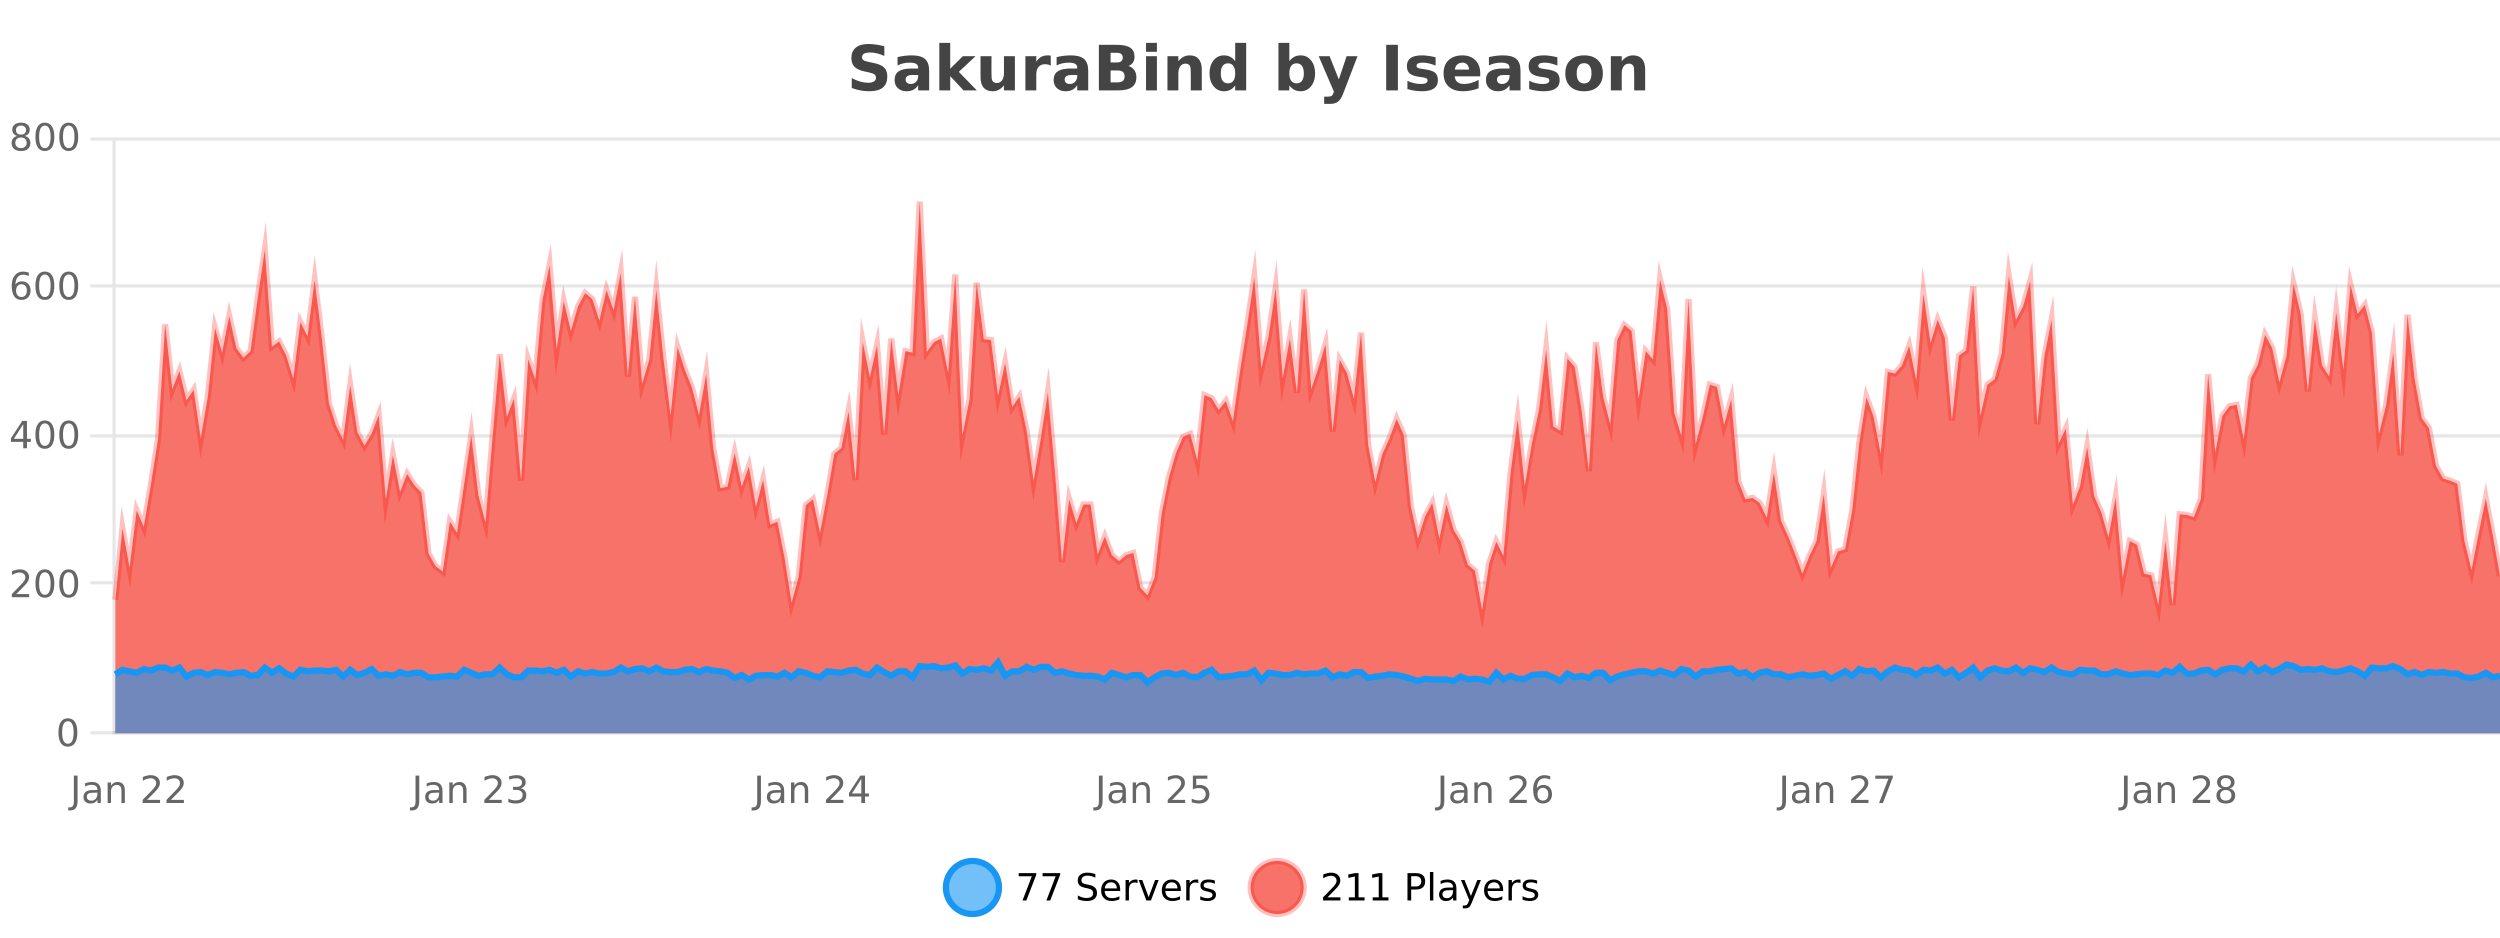 <?xml version="1.0" encoding="UTF-8"?>
<svg xmlns="http://www.w3.org/2000/svg" xmlns:xlink="http://www.w3.org/1999/xlink" width="800pt" height="300pt" viewBox="0 0 800 300" version="1.1">
<defs>
<clipPath id="clip1">
  <path d="M 274 263 L 348 263 L 348 300 L 274 300 Z M 274 263 "/>
</clipPath>
<clipPath id="clip2">
  <path d="M 371 263 L 446 263 L 446 300 L 371 300 Z M 371 263 "/>
</clipPath>
<clipPath id="clip3">
  <path d="M 36.906 64 L 800 64 L 800 234.602 L 36.906 234.602 Z M 36.906 64 "/>
</clipPath>
<clipPath id="clip4">
  <path d="M 35.906 43 L 800 43 L 800 224 L 35.906 224 Z M 35.906 43 "/>
</clipPath>
<clipPath id="clip5">
  <path d="M 36.906 211 L 800 211 L 800 234.602 L 36.906 234.602 Z M 36.906 211 "/>
</clipPath>
<clipPath id="clip6">
  <path d="M 35.906 183 L 800 183 L 800 235.602 L 35.906 235.602 Z M 35.906 183 "/>
</clipPath>
</defs>
<g id="surface883921">
<rect x="0" y="0" width="800" height="300" style="fill:rgb(100%,100%,100%);fill-opacity:1;stroke:none;"/>
<path style="fill:none;stroke-width:1;stroke-linecap:butt;stroke-linejoin:miter;stroke:rgb(0%,0%,0%);stroke-opacity:0.098;stroke-miterlimit:10;" d="M 37 234.5 L 800 234.5 "/>
<path style="fill:none;stroke-width:1;stroke-linecap:butt;stroke-linejoin:miter;stroke:rgb(0%,0%,0%);stroke-opacity:0.098;stroke-miterlimit:10;" d="M 28.906 234.5 L 36 234.5 "/>
<path style="fill:none;stroke-width:1;stroke-linecap:butt;stroke-linejoin:miter;stroke:rgb(0%,0%,0%);stroke-opacity:0.098;stroke-miterlimit:10;" d="M 37 186.5 L 800 186.5 "/>
<path style="fill:none;stroke-width:1;stroke-linecap:butt;stroke-linejoin:miter;stroke:rgb(0%,0%,0%);stroke-opacity:0.098;stroke-miterlimit:10;" d="M 28.906 186.5 L 36 186.5 "/>
<path style="fill:none;stroke-width:1;stroke-linecap:butt;stroke-linejoin:miter;stroke:rgb(0%,0%,0%);stroke-opacity:0.098;stroke-miterlimit:10;" d="M 37 139.5 L 800 139.5 "/>
<path style="fill:none;stroke-width:1;stroke-linecap:butt;stroke-linejoin:miter;stroke:rgb(0%,0%,0%);stroke-opacity:0.098;stroke-miterlimit:10;" d="M 28.906 139.5 L 36 139.5 "/>
<path style="fill:none;stroke-width:1;stroke-linecap:butt;stroke-linejoin:miter;stroke:rgb(0%,0%,0%);stroke-opacity:0.098;stroke-miterlimit:10;" d="M 37 91.5 L 800 91.5 "/>
<path style="fill:none;stroke-width:1;stroke-linecap:butt;stroke-linejoin:miter;stroke:rgb(0%,0%,0%);stroke-opacity:0.098;stroke-miterlimit:10;" d="M 28.906 91.5 L 36 91.5 "/>
<path style="fill:none;stroke-width:1;stroke-linecap:butt;stroke-linejoin:miter;stroke:rgb(0%,0%,0%);stroke-opacity:0.098;stroke-miterlimit:10;" d="M 37 44.5 L 800 44.5 "/>
<path style="fill:none;stroke-width:1;stroke-linecap:butt;stroke-linejoin:miter;stroke:rgb(0%,0%,0%);stroke-opacity:0.098;stroke-miterlimit:10;" d="M 28.906 44.5 L 36 44.5 "/>
<path style=" stroke:none;fill-rule:nonzero;fill:rgb(9.02%,58.824%,95.294%);fill-opacity:0.6;" d="M 319.672 284 C 319.672 288.688 315.871 292.484 311.188 292.484 C 306.5 292.484 302.699 288.688 302.699 284 C 302.699 279.312 306.5 275.516 311.188 275.516 C 315.871 275.516 319.672 279.312 319.672 284 Z M 319.672 284 "/>
<g clip-path="url(#clip1)" clip-rule="nonzero">
<path style="fill:none;stroke-width:2;stroke-linecap:butt;stroke-linejoin:miter;stroke:rgb(9.02%,58.824%,95.294%);stroke-opacity:1;stroke-miterlimit:10;" d="M 319.672 284 C 319.672 288.688 315.871 292.484 311.188 292.484 C 306.5 292.484 302.699 288.688 302.699 284 C 302.699 279.312 306.5 275.516 311.188 275.516 C 315.871 275.516 319.672 279.312 319.672 284 Z M 319.672 284 "/>
</g>
<path style=" stroke:none;fill-rule:nonzero;fill:rgb(0%,0%,0%);fill-opacity:1;" d="M 325.984 279.406 L 331.609 279.406 L 331.609 279.906 L 328.438 288.156 L 327.203 288.156 L 330.188 280.406 L 325.984 280.406 Z M 333.621 279.406 L 339.246 279.406 L 339.246 279.906 L 336.074 288.156 L 334.84 288.156 L 337.824 280.406 L 333.621 280.406 Z M 350.508 279.688 L 350.508 280.844 C 350.059 280.637 349.633 280.48 349.227 280.375 C 348.828 280.262 348.449 280.203 348.086 280.203 C 347.438 280.203 346.938 280.328 346.586 280.578 C 346.242 280.828 346.07 281.188 346.07 281.656 C 346.07 282.043 346.184 282.336 346.414 282.531 C 346.641 282.73 347.086 282.887 347.742 283 L 348.445 283.156 C 349.328 283.324 349.98 283.621 350.398 284.047 C 350.824 284.465 351.039 285.027 351.039 285.734 C 351.039 286.59 350.75 287.234 350.18 287.672 C 349.617 288.109 348.781 288.328 347.68 288.328 C 347.273 288.328 346.836 288.281 346.367 288.188 C 345.898 288.094 345.414 287.953 344.914 287.766 L 344.914 286.547 C 345.391 286.82 345.859 287.023 346.32 287.156 C 346.789 287.293 347.242 287.359 347.68 287.359 C 348.355 287.359 348.875 287.23 349.242 286.969 C 349.617 286.699 349.805 286.32 349.805 285.828 C 349.805 285.402 349.668 285.07 349.398 284.828 C 349.137 284.578 348.703 284.398 348.102 284.281 L 347.383 284.141 C 346.496 283.965 345.855 283.688 345.461 283.312 C 345.074 282.938 344.883 282.418 344.883 281.75 C 344.883 280.969 345.152 280.359 345.695 279.922 C 346.234 279.477 346.984 279.25 347.945 279.25 C 348.359 279.25 348.777 279.289 349.195 279.359 C 349.621 279.434 350.059 279.543 350.508 279.688 Z M 358.453 284.609 L 358.453 285.125 L 353.484 285.125 C 353.535 285.875 353.758 286.445 354.156 286.828 C 354.562 287.215 355.117 287.406 355.828 287.406 C 356.242 287.406 356.645 287.359 357.031 287.266 C 357.426 287.164 357.816 287.008 358.203 286.797 L 358.203 287.828 C 357.805 287.984 357.406 288.105 357 288.188 C 356.594 288.281 356.18 288.328 355.766 288.328 C 354.723 288.328 353.895 288.027 353.281 287.422 C 352.664 286.809 352.359 285.98 352.359 284.938 C 352.359 283.867 352.648 283.016 353.234 282.391 C 353.816 281.758 354.598 281.438 355.578 281.438 C 356.461 281.438 357.16 281.727 357.672 282.297 C 358.191 282.859 358.453 283.633 358.453 284.609 Z M 357.375 284.281 C 357.363 283.699 357.195 283.23 356.875 282.875 C 356.551 282.523 356.125 282.344 355.594 282.344 C 354.988 282.344 354.504 282.516 354.141 282.859 C 353.785 283.203 353.582 283.684 353.531 284.297 Z M 364.023 282.594 C 363.898 282.531 363.762 282.484 363.617 282.453 C 363.48 282.414 363.324 282.391 363.148 282.391 C 362.543 282.391 362.074 282.59 361.742 282.984 C 361.418 283.383 361.258 283.953 361.258 284.703 L 361.258 288.156 L 360.18 288.156 L 360.18 281.594 L 361.258 281.594 L 361.258 282.609 C 361.484 282.215 361.781 281.922 362.148 281.734 C 362.512 281.539 362.953 281.438 363.477 281.438 C 363.547 281.438 363.625 281.445 363.711 281.453 C 363.805 281.465 363.902 281.48 364.008 281.5 Z M 364.379 281.594 L 365.52 281.594 L 367.566 287.094 L 369.629 281.594 L 370.77 281.594 L 368.301 288.156 L 366.832 288.156 Z M 377.871 284.609 L 377.871 285.125 L 372.902 285.125 C 372.953 285.875 373.176 286.445 373.574 286.828 C 373.98 287.215 374.535 287.406 375.246 287.406 C 375.66 287.406 376.062 287.359 376.449 287.266 C 376.844 287.164 377.234 287.008 377.621 286.797 L 377.621 287.828 C 377.223 287.984 376.824 288.105 376.418 288.188 C 376.012 288.281 375.598 288.328 375.184 288.328 C 374.141 288.328 373.312 288.027 372.699 287.422 C 372.082 286.809 371.777 285.98 371.777 284.938 C 371.777 283.867 372.066 283.016 372.652 282.391 C 373.234 281.758 374.016 281.438 374.996 281.438 C 375.879 281.438 376.578 281.727 377.09 282.297 C 377.609 282.859 377.871 283.633 377.871 284.609 Z M 376.793 284.281 C 376.781 283.699 376.613 283.23 376.293 282.875 C 375.969 282.523 375.543 282.344 375.012 282.344 C 374.406 282.344 373.922 282.516 373.559 282.859 C 373.203 283.203 373 283.684 372.949 284.297 Z M 383.441 282.594 C 383.316 282.531 383.18 282.484 383.035 282.453 C 382.898 282.414 382.742 282.391 382.566 282.391 C 381.961 282.391 381.492 282.59 381.16 282.984 C 380.836 283.383 380.676 283.953 380.676 284.703 L 380.676 288.156 L 379.598 288.156 L 379.598 281.594 L 380.676 281.594 L 380.676 282.609 C 380.902 282.215 381.199 281.922 381.566 281.734 C 381.93 281.539 382.371 281.438 382.895 281.438 C 382.965 281.438 383.043 281.445 383.129 281.453 C 383.223 281.465 383.32 281.48 383.426 281.5 Z M 388.75 281.781 L 388.75 282.812 C 388.445 282.656 388.129 282.543 387.797 282.469 C 387.473 282.387 387.133 282.344 386.781 282.344 C 386.25 282.344 385.848 282.43 385.578 282.594 C 385.305 282.75 385.172 282.996 385.172 283.328 C 385.172 283.578 385.266 283.777 385.453 283.922 C 385.648 284.059 386.039 284.188 386.625 284.312 L 386.984 284.406 C 387.754 284.562 388.301 284.793 388.625 285.094 C 388.945 285.398 389.109 285.812 389.109 286.344 C 389.109 286.961 388.863 287.445 388.375 287.797 C 387.895 288.152 387.234 288.328 386.391 288.328 C 386.035 288.328 385.664 288.289 385.281 288.219 C 384.906 288.156 384.508 288.059 384.094 287.922 L 384.094 286.797 C 384.488 287.008 384.879 287.164 385.266 287.266 C 385.648 287.371 386.035 287.422 386.422 287.422 C 386.922 287.422 387.305 287.34 387.578 287.172 C 387.859 286.996 388 286.746 388 286.422 C 388 286.133 387.898 285.906 387.703 285.75 C 387.504 285.594 387.07 285.445 386.406 285.297 L 386.031 285.219 C 385.363 285.074 384.879 284.855 384.578 284.562 C 384.285 284.273 384.141 283.875 384.141 283.375 C 384.141 282.75 384.359 282.273 384.797 281.938 C 385.234 281.605 385.852 281.438 386.656 281.438 C 387.051 281.438 387.426 281.469 387.781 281.531 C 388.133 281.586 388.457 281.668 388.75 281.781 Z M 321.188 277.016 "/>
<path style=" stroke:none;fill-rule:nonzero;fill:rgb(96.863%,44.706%,40.784%);fill-opacity:1;" d="M 417.172 284 C 417.172 288.688 413.375 292.484 408.688 292.484 C 404 292.484 400.203 288.688 400.203 284 C 400.203 279.312 404 275.516 408.688 275.516 C 413.375 275.516 417.172 279.312 417.172 284 Z M 417.172 284 "/>
<g clip-path="url(#clip2)" clip-rule="nonzero">
<path style="fill:none;stroke-width:2;stroke-linecap:butt;stroke-linejoin:miter;stroke:rgb(100%,4.706%,0%);stroke-opacity:0.247;stroke-miterlimit:10;" d="M 417.172 284 C 417.172 288.688 413.375 292.484 408.688 292.484 C 404 292.484 400.203 288.688 400.203 284 C 400.203 279.312 404 275.516 408.688 275.516 C 413.375 275.516 417.172 279.312 417.172 284 Z M 417.172 284 "/>
</g>
<path style=" stroke:none;fill-rule:nonzero;fill:rgb(0%,0%,0%);fill-opacity:1;" d="M 424.797 287.156 L 428.938 287.156 L 428.938 288.156 L 423.375 288.156 L 423.375 287.156 C 423.82 286.699 424.43 286.078 425.203 285.297 C 425.984 284.508 426.473 283.996 426.672 283.766 C 427.055 283.352 427.32 282.996 427.469 282.703 C 427.625 282.402 427.703 282.109 427.703 281.828 C 427.703 281.359 427.535 280.98 427.203 280.688 C 426.879 280.398 426.457 280.25 425.938 280.25 C 425.562 280.25 425.164 280.312 424.75 280.438 C 424.344 280.562 423.906 280.762 423.438 281.031 L 423.438 279.828 C 423.914 279.641 424.359 279.5 424.766 279.406 C 425.18 279.305 425.562 279.25 425.906 279.25 C 426.812 279.25 427.535 279.48 428.078 279.938 C 428.617 280.387 428.891 280.992 428.891 281.75 C 428.891 282.105 428.82 282.445 428.688 282.766 C 428.551 283.09 428.305 283.469 427.953 283.906 C 427.848 284.023 427.535 284.352 427.016 284.891 C 426.492 285.434 425.754 286.188 424.797 287.156 Z M 431.621 287.156 L 433.559 287.156 L 433.559 280.484 L 431.449 280.906 L 431.449 279.828 L 433.543 279.406 L 434.73 279.406 L 434.73 287.156 L 436.668 287.156 L 436.668 288.156 L 431.621 288.156 Z M 439.258 287.156 L 441.195 287.156 L 441.195 280.484 L 439.086 280.906 L 439.086 279.828 L 441.18 279.406 L 442.367 279.406 L 442.367 287.156 L 444.305 287.156 L 444.305 288.156 L 439.258 288.156 Z M 451.578 280.375 L 451.578 283.672 L 453.062 283.672 C 453.613 283.672 454.039 283.531 454.344 283.25 C 454.645 282.961 454.797 282.547 454.797 282.016 C 454.797 281.496 454.645 281.094 454.344 280.812 C 454.039 280.523 453.613 280.375 453.062 280.375 Z M 450.391 279.406 L 453.062 279.406 C 454.051 279.406 454.797 279.633 455.297 280.078 C 455.797 280.516 456.047 281.164 456.047 282.016 C 456.047 282.883 455.797 283.539 455.297 283.984 C 454.797 284.422 454.051 284.641 453.062 284.641 L 451.578 284.641 L 451.578 288.156 L 450.391 288.156 Z M 457.582 279.031 L 458.66 279.031 L 458.66 288.156 L 457.582 288.156 Z M 463.898 284.859 C 463.031 284.859 462.43 284.961 462.086 285.156 C 461.75 285.355 461.586 285.695 461.586 286.172 C 461.586 286.559 461.711 286.867 461.961 287.094 C 462.219 287.312 462.562 287.422 462.992 287.422 C 463.594 287.422 464.074 287.215 464.43 286.797 C 464.793 286.371 464.977 285.805 464.977 285.094 L 464.977 284.859 Z M 466.055 284.406 L 466.055 288.156 L 464.977 288.156 L 464.977 287.156 C 464.727 287.555 464.418 287.852 464.055 288.047 C 463.688 288.234 463.242 288.328 462.711 288.328 C 462.031 288.328 461.496 288.141 461.102 287.766 C 460.703 287.383 460.508 286.875 460.508 286.25 C 460.508 285.512 460.75 284.953 461.242 284.578 C 461.742 284.203 462.48 284.016 463.461 284.016 L 464.977 284.016 L 464.977 283.906 C 464.977 283.406 464.809 283.023 464.477 282.75 C 464.152 282.48 463.699 282.344 463.117 282.344 C 462.742 282.344 462.371 282.391 462.008 282.484 C 461.652 282.578 461.312 282.715 460.992 282.891 L 460.992 281.891 C 461.387 281.734 461.766 281.621 462.133 281.547 C 462.508 281.477 462.871 281.438 463.227 281.438 C 464.172 281.438 464.883 281.684 465.352 282.172 C 465.82 282.664 466.055 283.406 466.055 284.406 Z M 471.004 288.766 C 470.699 289.547 470.402 290.055 470.113 290.297 C 469.82 290.535 469.434 290.656 468.957 290.656 L 468.098 290.656 L 468.098 289.75 L 468.723 289.75 C 469.023 289.75 469.254 289.676 469.41 289.531 C 469.574 289.395 469.758 289.066 469.957 288.547 L 470.16 288.047 L 467.504 281.594 L 468.645 281.594 L 470.691 286.719 L 472.754 281.594 L 473.895 281.594 Z M 480.996 284.609 L 480.996 285.125 L 476.027 285.125 C 476.078 285.875 476.301 286.445 476.699 286.828 C 477.105 287.215 477.66 287.406 478.371 287.406 C 478.785 287.406 479.188 287.359 479.574 287.266 C 479.969 287.164 480.359 287.008 480.746 286.797 L 480.746 287.828 C 480.348 287.984 479.949 288.105 479.543 288.188 C 479.137 288.281 478.723 288.328 478.309 288.328 C 477.266 288.328 476.438 288.027 475.824 287.422 C 475.207 286.809 474.902 285.98 474.902 284.938 C 474.902 283.867 475.191 283.016 475.777 282.391 C 476.359 281.758 477.141 281.438 478.121 281.438 C 479.004 281.438 479.703 281.727 480.215 282.297 C 480.734 282.859 480.996 283.633 480.996 284.609 Z M 479.918 284.281 C 479.906 283.699 479.738 283.23 479.418 282.875 C 479.094 282.523 478.668 282.344 478.137 282.344 C 477.531 282.344 477.047 282.516 476.684 282.859 C 476.328 283.203 476.125 283.684 476.074 284.297 Z M 486.566 282.594 C 486.441 282.531 486.305 282.484 486.16 282.453 C 486.023 282.414 485.867 282.391 485.691 282.391 C 485.086 282.391 484.617 282.59 484.285 282.984 C 483.961 283.383 483.801 283.953 483.801 284.703 L 483.801 288.156 L 482.723 288.156 L 482.723 281.594 L 483.801 281.594 L 483.801 282.609 C 484.027 282.215 484.324 281.922 484.691 281.734 C 485.055 281.539 485.496 281.438 486.02 281.438 C 486.09 281.438 486.168 281.445 486.254 281.453 C 486.348 281.465 486.445 281.48 486.551 281.5 Z M 491.875 281.781 L 491.875 282.812 C 491.57 282.656 491.254 282.543 490.922 282.469 C 490.598 282.387 490.258 282.344 489.906 282.344 C 489.375 282.344 488.973 282.43 488.703 282.594 C 488.43 282.75 488.297 282.996 488.297 283.328 C 488.297 283.578 488.391 283.777 488.578 283.922 C 488.773 284.059 489.164 284.188 489.75 284.312 L 490.109 284.406 C 490.879 284.562 491.426 284.793 491.75 285.094 C 492.07 285.398 492.234 285.812 492.234 286.344 C 492.234 286.961 491.988 287.445 491.5 287.797 C 491.02 288.152 490.359 288.328 489.516 288.328 C 489.16 288.328 488.789 288.289 488.406 288.219 C 488.031 288.156 487.633 288.059 487.219 287.922 L 487.219 286.797 C 487.613 287.008 488.004 287.164 488.391 287.266 C 488.773 287.371 489.16 287.422 489.547 287.422 C 490.047 287.422 490.43 287.34 490.703 287.172 C 490.984 286.996 491.125 286.746 491.125 286.422 C 491.125 286.133 491.023 285.906 490.828 285.75 C 490.629 285.594 490.195 285.445 489.531 285.297 L 489.156 285.219 C 488.488 285.074 488.004 284.855 487.703 284.562 C 487.41 284.273 487.266 283.875 487.266 283.375 C 487.266 282.75 487.484 282.273 487.922 281.938 C 488.359 281.605 488.977 281.438 489.781 281.438 C 490.176 281.438 490.551 281.469 490.906 281.531 C 491.258 281.586 491.582 281.668 491.875 281.781 Z M 418.688 277.016 "/>
<path style=" stroke:none;fill-rule:nonzero;fill:rgb(26.667%,26.667%,26.667%);fill-opacity:1;" d="M 282.984 14.797 L 282.984 17.891 C 282.18 17.527 281.398 17.258 280.641 17.078 C 279.879 16.891 279.16 16.797 278.484 16.797 C 277.586 16.797 276.922 16.922 276.484 17.172 C 276.055 17.422 275.844 17.809 275.844 18.328 C 275.844 18.715 275.988 19.016 276.281 19.234 C 276.57 19.453 277.098 19.641 277.859 19.797 L 279.453 20.125 C 281.078 20.449 282.227 20.945 282.906 21.609 C 283.594 22.277 283.938 23.219 283.938 24.438 C 283.938 26.043 283.457 27.242 282.5 28.031 C 281.551 28.812 280.098 29.203 278.141 29.203 C 277.211 29.203 276.281 29.113 275.344 28.938 C 274.414 28.762 273.488 28.5 272.562 28.156 L 272.562 24.984 C 273.488 25.484 274.383 25.859 275.25 26.109 C 276.125 26.359 276.969 26.484 277.781 26.484 C 278.602 26.484 279.227 26.352 279.656 26.078 C 280.094 25.797 280.312 25.402 280.312 24.891 C 280.312 24.445 280.16 24.094 279.859 23.844 C 279.566 23.594 278.977 23.371 278.094 23.172 L 276.641 22.859 C 275.18 22.547 274.113 22.055 273.438 21.375 C 272.77 20.688 272.438 19.762 272.438 18.594 C 272.438 17.148 272.906 16.031 273.844 15.25 C 274.781 14.469 276.129 14.078 277.891 14.078 C 278.691 14.078 279.516 14.141 280.359 14.266 C 281.203 14.383 282.078 14.559 282.984 14.797 Z M 291.984 24 C 291.254 24 290.707 24.125 290.344 24.375 C 289.977 24.617 289.797 24.98 289.797 25.469 C 289.797 25.906 289.941 26.25 290.234 26.5 C 290.535 26.75 290.945 26.875 291.469 26.875 C 292.125 26.875 292.676 26.641 293.125 26.172 C 293.582 25.703 293.812 25.117 293.812 24.406 L 293.812 24 Z M 297.328 22.688 L 297.328 28.922 L 293.812 28.922 L 293.812 27.297 C 293.344 27.965 292.812 28.449 292.219 28.75 C 291.633 29.051 290.922 29.203 290.078 29.203 C 288.953 29.203 288.035 28.875 287.328 28.219 C 286.617 27.555 286.266 26.695 286.266 25.641 C 286.266 24.359 286.703 23.422 287.578 22.828 C 288.461 22.227 289.852 21.922 291.75 21.922 L 293.812 21.922 L 293.812 21.641 C 293.812 21.09 293.594 20.688 293.156 20.438 C 292.719 20.18 292.035 20.047 291.109 20.047 C 290.359 20.047 289.66 20.125 289.016 20.281 C 288.367 20.43 287.77 20.648 287.219 20.938 L 287.219 18.281 C 287.969 18.094 288.719 17.953 289.469 17.859 C 290.227 17.766 290.988 17.719 291.75 17.719 C 293.719 17.719 295.141 18.109 296.016 18.891 C 296.891 19.664 297.328 20.93 297.328 22.688 Z M 300.586 13.719 L 304.07 13.719 L 304.07 22 L 308.102 17.984 L 312.164 17.984 L 306.82 23 L 312.586 28.922 L 308.336 28.922 L 304.07 24.359 L 304.07 28.922 L 300.586 28.922 Z M 313.766 24.656 L 313.766 17.984 L 317.281 17.984 L 317.281 19.078 C 317.281 19.672 317.273 20.418 317.266 21.312 C 317.266 22.211 317.266 22.805 317.266 23.094 C 317.266 23.98 317.285 24.617 317.328 25 C 317.379 25.387 317.457 25.668 317.562 25.844 C 317.707 26.074 317.895 26.25 318.125 26.375 C 318.352 26.5 318.617 26.562 318.922 26.562 C 319.648 26.562 320.223 26.281 320.641 25.719 C 321.055 25.156 321.266 24.383 321.266 23.391 L 321.266 17.984 L 324.766 17.984 L 324.766 28.922 L 321.266 28.922 L 321.266 27.344 C 320.734 27.98 320.172 28.449 319.578 28.75 C 318.992 29.051 318.348 29.203 317.641 29.203 C 316.379 29.203 315.414 28.82 314.75 28.047 C 314.094 27.266 313.766 26.137 313.766 24.656 Z M 336.25 20.969 C 335.938 20.824 335.629 20.719 335.328 20.656 C 335.023 20.586 334.723 20.547 334.422 20.547 C 333.516 20.547 332.816 20.836 332.328 21.406 C 331.848 21.98 331.609 22.805 331.609 23.875 L 331.609 28.922 L 328.125 28.922 L 328.125 17.984 L 331.609 17.984 L 331.609 19.781 C 332.055 19.062 332.57 18.543 333.156 18.219 C 333.738 17.887 334.438 17.719 335.25 17.719 C 335.375 17.719 335.504 17.727 335.641 17.734 C 335.773 17.746 335.973 17.766 336.234 17.797 Z M 342.883 24 C 342.152 24 341.605 24.125 341.242 24.375 C 340.875 24.617 340.695 24.98 340.695 25.469 C 340.695 25.906 340.84 26.25 341.133 26.5 C 341.434 26.75 341.844 26.875 342.367 26.875 C 343.023 26.875 343.574 26.641 344.023 26.172 C 344.48 25.703 344.711 25.117 344.711 24.406 L 344.711 24 Z M 348.227 22.688 L 348.227 28.922 L 344.711 28.922 L 344.711 27.297 C 344.242 27.965 343.711 28.449 343.117 28.75 C 342.531 29.051 341.82 29.203 340.977 29.203 C 339.852 29.203 338.934 28.875 338.227 28.219 C 337.516 27.555 337.164 26.695 337.164 25.641 C 337.164 24.359 337.602 23.422 338.477 22.828 C 339.359 22.227 340.75 21.922 342.648 21.922 L 344.711 21.922 L 344.711 21.641 C 344.711 21.09 344.492 20.688 344.055 20.438 C 343.617 20.18 342.934 20.047 342.008 20.047 C 341.258 20.047 340.559 20.125 339.914 20.281 C 339.266 20.43 338.668 20.648 338.117 20.938 L 338.117 18.281 C 338.867 18.094 339.617 17.953 340.367 17.859 C 341.125 17.766 341.887 17.719 342.648 17.719 C 344.617 17.719 346.039 18.109 346.914 18.891 C 347.789 19.664 348.227 20.93 348.227 22.688 Z M 357.469 19.984 C 358.062 19.984 358.508 19.855 358.812 19.594 C 359.125 19.336 359.281 18.949 359.281 18.438 C 359.281 17.938 359.125 17.559 358.812 17.297 C 358.508 17.039 358.062 16.906 357.469 16.906 L 355.391 16.906 L 355.391 19.984 Z M 357.594 26.359 C 358.352 26.359 358.922 26.203 359.297 25.891 C 359.68 25.57 359.875 25.086 359.875 24.438 C 359.875 23.805 359.688 23.328 359.312 23.016 C 358.938 22.703 358.363 22.547 357.594 22.547 L 355.391 22.547 L 355.391 26.359 Z M 361.094 21.125 C 361.906 21.355 362.531 21.789 362.969 22.422 C 363.414 23.047 363.641 23.82 363.641 24.734 C 363.641 26.141 363.16 27.195 362.203 27.891 C 361.254 28.578 359.812 28.922 357.875 28.922 L 351.641 28.922 L 351.641 14.344 L 357.281 14.344 C 359.301 14.344 360.766 14.652 361.672 15.266 C 362.586 15.871 363.047 16.852 363.047 18.203 C 363.047 18.914 362.879 19.516 362.547 20.016 C 362.211 20.508 361.727 20.875 361.094 21.125 Z M 366.73 17.984 L 370.215 17.984 L 370.215 28.922 L 366.73 28.922 Z M 366.73 13.719 L 370.215 13.719 L 370.215 16.578 L 366.73 16.578 Z M 384.57 22.266 L 384.57 28.922 L 381.055 28.922 L 381.055 23.828 C 381.055 22.883 381.031 22.23 380.992 21.875 C 380.949 21.512 380.875 21.246 380.773 21.078 C 380.637 20.852 380.449 20.672 380.211 20.547 C 379.98 20.422 379.715 20.359 379.414 20.359 C 378.684 20.359 378.109 20.641 377.695 21.203 C 377.277 21.766 377.07 22.547 377.07 23.547 L 377.07 28.922 L 373.586 28.922 L 373.586 17.984 L 377.07 17.984 L 377.07 19.578 C 377.602 18.945 378.164 18.477 378.758 18.172 C 379.352 17.871 380 17.719 380.711 17.719 C 381.98 17.719 382.938 18.109 383.586 18.891 C 384.242 19.664 384.57 20.789 384.57 22.266 Z M 395.262 19.578 L 395.262 13.719 L 398.777 13.719 L 398.777 28.922 L 395.262 28.922 L 395.262 27.344 C 394.781 27.992 394.25 28.465 393.668 28.766 C 393.082 29.055 392.41 29.203 391.652 29.203 C 390.309 29.203 389.203 28.668 388.34 27.594 C 387.473 26.523 387.043 25.148 387.043 23.469 C 387.043 21.781 387.473 20.402 388.34 19.328 C 389.203 18.258 390.309 17.719 391.652 17.719 C 392.41 17.719 393.082 17.871 393.668 18.172 C 394.25 18.477 394.781 18.945 395.262 19.578 Z M 392.949 26.672 C 393.699 26.672 394.27 26.402 394.668 25.859 C 395.062 25.309 395.262 24.512 395.262 23.469 C 395.262 22.43 395.062 21.637 394.668 21.094 C 394.27 20.543 393.699 20.266 392.949 20.266 C 392.207 20.266 391.641 20.543 391.246 21.094 C 390.848 21.637 390.652 22.43 390.652 23.469 C 390.652 24.512 390.848 25.309 391.246 25.859 C 391.641 26.402 392.207 26.672 392.949 26.672 Z M 414.914 26.672 C 415.664 26.672 416.234 26.402 416.633 25.859 C 417.027 25.309 417.227 24.512 417.227 23.469 C 417.227 22.43 417.027 21.637 416.633 21.094 C 416.234 20.543 415.664 20.266 414.914 20.266 C 414.164 20.266 413.586 20.543 413.18 21.094 C 412.781 21.637 412.586 22.43 412.586 23.469 C 412.586 24.5 412.781 25.293 413.18 25.844 C 413.586 26.398 414.164 26.672 414.914 26.672 Z M 412.586 19.578 C 413.074 18.945 413.609 18.477 414.195 18.172 C 414.777 17.871 415.449 17.719 416.211 17.719 C 417.562 17.719 418.672 18.258 419.539 19.328 C 420.402 20.402 420.836 21.781 420.836 23.469 C 420.836 25.148 420.402 26.523 419.539 27.594 C 418.672 28.668 417.562 29.203 416.211 29.203 C 415.449 29.203 414.777 29.051 414.195 28.75 C 413.609 28.449 413.074 27.98 412.586 27.344 L 412.586 28.922 L 409.102 28.922 L 409.102 13.719 L 412.586 13.719 Z M 421.984 17.984 L 425.469 17.984 L 428.422 25.406 L 430.922 17.984 L 434.406 17.984 L 429.812 29.953 C 429.352 31.172 428.812 32.02 428.188 32.5 C 427.57 32.988 426.766 33.234 425.766 33.234 L 423.734 33.234 L 423.734 30.938 L 424.828 30.938 C 425.422 30.938 425.852 30.844 426.125 30.656 C 426.395 30.469 426.602 30.129 426.75 29.641 L 426.859 29.344 Z M 443.578 14.344 L 447.328 14.344 L 447.328 28.922 L 443.578 28.922 Z M 459.391 18.328 L 459.391 20.984 C 458.648 20.672 457.93 20.438 457.234 20.281 C 456.535 20.125 455.875 20.047 455.25 20.047 C 454.594 20.047 454.102 20.133 453.781 20.297 C 453.457 20.465 453.297 20.719 453.297 21.062 C 453.297 21.344 453.414 21.559 453.656 21.703 C 453.906 21.852 454.344 21.961 454.969 22.031 L 455.594 22.125 C 457.383 22.355 458.586 22.73 459.203 23.25 C 459.816 23.773 460.125 24.59 460.125 25.703 C 460.125 26.871 459.691 27.746 458.828 28.328 C 457.973 28.914 456.695 29.203 455 29.203 C 454.27 29.203 453.52 29.145 452.75 29.031 C 451.977 28.918 451.188 28.746 450.375 28.516 L 450.375 25.859 C 451.07 26.203 451.785 26.461 452.516 26.625 C 453.242 26.793 453.988 26.875 454.75 26.875 C 455.438 26.875 455.953 26.781 456.297 26.594 C 456.641 26.406 456.812 26.125 456.812 25.75 C 456.812 25.438 456.691 25.211 456.453 25.062 C 456.211 24.906 455.738 24.789 455.031 24.703 L 454.422 24.625 C 452.859 24.43 451.766 24.07 451.141 23.547 C 450.516 23.016 450.203 22.215 450.203 21.141 C 450.203 19.984 450.598 19.125 451.391 18.562 C 452.191 18 453.41 17.719 455.047 17.719 C 455.691 17.719 456.367 17.773 457.078 17.875 C 457.785 17.969 458.555 18.121 459.391 18.328 Z M 473.672 23.422 L 473.672 24.422 L 465.5 24.422 C 465.582 25.246 465.879 25.859 466.391 26.266 C 466.898 26.672 467.609 26.875 468.516 26.875 C 469.254 26.875 470.008 26.766 470.781 26.547 C 471.551 26.328 472.344 26 473.156 25.562 L 473.156 28.25 C 472.332 28.562 471.504 28.797 470.672 28.953 C 469.848 29.117 469.023 29.203 468.203 29.203 C 466.223 29.203 464.68 28.703 463.578 27.703 C 462.484 26.695 461.938 25.281 461.938 23.469 C 461.938 21.68 462.473 20.273 463.547 19.25 C 464.629 18.23 466.113 17.719 468 17.719 C 469.719 17.719 471.094 18.242 472.125 19.281 C 473.156 20.312 473.672 21.695 473.672 23.422 Z M 470.078 22.266 C 470.078 21.602 469.883 21.062 469.5 20.656 C 469.113 20.25 468.609 20.047 467.984 20.047 C 467.305 20.047 466.754 20.242 466.328 20.625 C 465.91 21 465.648 21.547 465.547 22.266 Z M 481.219 24 C 480.488 24 479.941 24.125 479.578 24.375 C 479.211 24.617 479.031 24.98 479.031 25.469 C 479.031 25.906 479.176 26.25 479.469 26.5 C 479.77 26.75 480.18 26.875 480.703 26.875 C 481.359 26.875 481.91 26.641 482.359 26.172 C 482.816 25.703 483.047 25.117 483.047 24.406 L 483.047 24 Z M 486.562 22.688 L 486.562 28.922 L 483.047 28.922 L 483.047 27.297 C 482.578 27.965 482.047 28.449 481.453 28.75 C 480.867 29.051 480.156 29.203 479.312 29.203 C 478.188 29.203 477.27 28.875 476.562 28.219 C 475.852 27.555 475.5 26.695 475.5 25.641 C 475.5 24.359 475.938 23.422 476.812 22.828 C 477.695 22.227 479.086 21.922 480.984 21.922 L 483.047 21.922 L 483.047 21.641 C 483.047 21.09 482.828 20.688 482.391 20.438 C 481.953 20.18 481.27 20.047 480.344 20.047 C 479.594 20.047 478.895 20.125 478.25 20.281 C 477.602 20.43 477.004 20.648 476.453 20.938 L 476.453 18.281 C 477.203 18.094 477.953 17.953 478.703 17.859 C 479.461 17.766 480.223 17.719 480.984 17.719 C 482.953 17.719 484.375 18.109 485.25 18.891 C 486.125 19.664 486.562 20.93 486.562 22.688 Z M 498.359 18.328 L 498.359 20.984 C 497.617 20.672 496.898 20.438 496.203 20.281 C 495.504 20.125 494.844 20.047 494.219 20.047 C 493.562 20.047 493.07 20.133 492.75 20.297 C 492.426 20.465 492.266 20.719 492.266 21.062 C 492.266 21.344 492.383 21.559 492.625 21.703 C 492.875 21.852 493.312 21.961 493.938 22.031 L 494.562 22.125 C 496.352 22.355 497.555 22.73 498.172 23.25 C 498.785 23.773 499.094 24.59 499.094 25.703 C 499.094 26.871 498.66 27.746 497.797 28.328 C 496.941 28.914 495.664 29.203 493.969 29.203 C 493.238 29.203 492.488 29.145 491.719 29.031 C 490.945 28.918 490.156 28.746 489.344 28.516 L 489.344 25.859 C 490.039 26.203 490.754 26.461 491.484 26.625 C 492.211 26.793 492.957 26.875 493.719 26.875 C 494.406 26.875 494.922 26.781 495.266 26.594 C 495.609 26.406 495.781 26.125 495.781 25.75 C 495.781 25.438 495.66 25.211 495.422 25.062 C 495.18 24.906 494.707 24.789 494 24.703 L 493.391 24.625 C 491.828 24.43 490.734 24.07 490.109 23.547 C 489.484 23.016 489.172 22.215 489.172 21.141 C 489.172 19.984 489.566 19.125 490.359 18.562 C 491.16 18 492.379 17.719 494.016 17.719 C 494.66 17.719 495.336 17.773 496.047 17.875 C 496.754 17.969 497.523 18.121 498.359 18.328 Z M 506.934 20.219 C 506.152 20.219 505.559 20.5 505.152 21.062 C 504.746 21.617 504.543 22.418 504.543 23.469 C 504.543 24.512 504.746 25.312 505.152 25.875 C 505.559 26.43 506.152 26.703 506.934 26.703 C 507.691 26.703 508.27 26.43 508.668 25.875 C 509.074 25.312 509.277 24.512 509.277 23.469 C 509.277 22.418 509.074 21.617 508.668 21.062 C 508.27 20.5 507.691 20.219 506.934 20.219 Z M 506.934 17.719 C 508.809 17.719 510.27 18.23 511.324 19.25 C 512.387 20.262 512.918 21.668 512.918 23.469 C 512.918 25.262 512.387 26.668 511.324 27.688 C 510.27 28.699 508.809 29.203 506.934 29.203 C 505.035 29.203 503.559 28.699 502.496 27.688 C 501.434 26.668 500.902 25.262 500.902 23.469 C 500.902 21.668 501.434 20.262 502.496 19.25 C 503.559 18.23 505.035 17.719 506.934 17.719 Z M 526.453 22.266 L 526.453 28.922 L 522.938 28.922 L 522.938 23.828 C 522.938 22.883 522.914 22.23 522.875 21.875 C 522.832 21.512 522.758 21.246 522.656 21.078 C 522.52 20.852 522.332 20.672 522.094 20.547 C 521.863 20.422 521.598 20.359 521.297 20.359 C 520.566 20.359 519.992 20.641 519.578 21.203 C 519.16 21.766 518.953 22.547 518.953 23.547 L 518.953 28.922 L 515.469 28.922 L 515.469 17.984 L 518.953 17.984 L 518.953 19.578 C 519.484 18.945 520.047 18.477 520.641 18.172 C 521.234 17.871 521.883 17.719 522.594 17.719 C 523.863 17.719 524.82 18.109 525.469 18.891 C 526.125 19.664 526.453 20.789 526.453 22.266 Z M 271 10.359 "/>
<path style="fill:none;stroke-width:1;stroke-linecap:butt;stroke-linejoin:miter;stroke:rgb(0%,0%,0%);stroke-opacity:0.098;stroke-miterlimit:10;" d="M 36 234.5 L 801 234.5 "/>
<path style=" stroke:none;fill-rule:nonzero;fill:rgb(40%,40%,40%);fill-opacity:1;" d="M 23.633 248.203 L 24.82 248.203 L 24.82 256.344 C 24.82 257.395 24.617 258.16 24.211 258.641 C 23.812 259.117 23.172 259.359 22.289 259.359 L 21.836 259.359 L 21.836 258.359 L 22.211 258.359 C 22.73 258.359 23.094 258.211 23.305 257.922 C 23.523 257.629 23.633 257.102 23.633 256.344 Z M 30.109 253.656 C 29.242 253.656 28.641 253.758 28.297 253.953 C 27.961 254.152 27.797 254.492 27.797 254.969 C 27.797 255.355 27.922 255.664 28.172 255.891 C 28.43 256.109 28.773 256.219 29.203 256.219 C 29.805 256.219 30.285 256.012 30.641 255.594 C 31.004 255.168 31.188 254.602 31.188 253.891 L 31.188 253.656 Z M 32.266 253.203 L 32.266 256.953 L 31.188 256.953 L 31.188 255.953 C 30.938 256.352 30.629 256.648 30.266 256.844 C 29.898 257.031 29.453 257.125 28.922 257.125 C 28.242 257.125 27.707 256.938 27.312 256.562 C 26.914 256.18 26.719 255.672 26.719 255.047 C 26.719 254.309 26.961 253.75 27.453 253.375 C 27.953 253 28.691 252.812 29.672 252.812 L 31.188 252.812 L 31.188 252.703 C 31.188 252.203 31.02 251.82 30.688 251.547 C 30.363 251.277 29.91 251.141 29.328 251.141 C 28.953 251.141 28.582 251.188 28.219 251.281 C 27.863 251.375 27.523 251.512 27.203 251.688 L 27.203 250.688 C 27.598 250.531 27.977 250.418 28.344 250.344 C 28.719 250.273 29.082 250.234 29.438 250.234 C 30.383 250.234 31.094 250.48 31.562 250.969 C 32.031 251.461 32.266 252.203 32.266 253.203 Z M 39.945 252.984 L 39.945 256.953 L 38.867 256.953 L 38.867 253.031 C 38.867 252.406 38.742 251.945 38.492 251.641 C 38.25 251.328 37.891 251.172 37.414 251.172 C 36.828 251.172 36.367 251.359 36.023 251.734 C 35.688 252.102 35.523 252.605 35.523 253.25 L 35.523 256.953 L 34.445 256.953 L 34.445 250.391 L 35.523 250.391 L 35.523 251.406 C 35.781 251.012 36.086 250.719 36.43 250.531 C 36.781 250.336 37.188 250.234 37.648 250.234 C 38.398 250.234 38.965 250.469 39.352 250.938 C 39.746 251.398 39.945 252.078 39.945 252.984 Z M 47.07 255.953 L 51.211 255.953 L 51.211 256.953 L 45.648 256.953 L 45.648 255.953 C 46.094 255.496 46.703 254.875 47.477 254.094 C 48.258 253.305 48.746 252.793 48.945 252.562 C 49.328 252.148 49.594 251.793 49.742 251.5 C 49.898 251.199 49.977 250.906 49.977 250.625 C 49.977 250.156 49.809 249.777 49.477 249.484 C 49.152 249.195 48.73 249.047 48.211 249.047 C 47.836 249.047 47.438 249.109 47.023 249.234 C 46.617 249.359 46.18 249.559 45.711 249.828 L 45.711 248.625 C 46.188 248.438 46.633 248.297 47.039 248.203 C 47.453 248.102 47.836 248.047 48.18 248.047 C 49.086 248.047 49.809 248.277 50.352 248.734 C 50.891 249.184 51.164 249.789 51.164 250.547 C 51.164 250.902 51.094 251.242 50.961 251.562 C 50.824 251.887 50.578 252.266 50.227 252.703 C 50.121 252.82 49.809 253.148 49.289 253.688 C 48.766 254.23 48.027 254.984 47.07 255.953 Z M 54.703 255.953 L 58.844 255.953 L 58.844 256.953 L 53.281 256.953 L 53.281 255.953 C 53.727 255.496 54.336 254.875 55.109 254.094 C 55.891 253.305 56.379 252.793 56.578 252.562 C 56.961 252.148 57.227 251.793 57.375 251.5 C 57.531 251.199 57.609 250.906 57.609 250.625 C 57.609 250.156 57.441 249.777 57.109 249.484 C 56.785 249.195 56.363 249.047 55.844 249.047 C 55.469 249.047 55.07 249.109 54.656 249.234 C 54.25 249.359 53.812 249.559 53.344 249.828 L 53.344 248.625 C 53.82 248.438 54.266 248.297 54.672 248.203 C 55.086 248.102 55.469 248.047 55.812 248.047 C 56.719 248.047 57.441 248.277 57.984 248.734 C 58.523 249.184 58.797 249.789 58.797 250.547 C 58.797 250.902 58.727 251.242 58.594 251.562 C 58.457 251.887 58.211 252.266 57.859 252.703 C 57.754 252.82 57.441 253.148 56.922 253.688 C 56.398 254.23 55.66 254.984 54.703 255.953 Z M 22.461 245.816 "/>
<path style=" stroke:none;fill-rule:nonzero;fill:rgb(40%,40%,40%);fill-opacity:1;" d="M 132.973 248.203 L 134.16 248.203 L 134.16 256.344 C 134.16 257.395 133.957 258.16 133.551 258.641 C 133.152 259.117 132.512 259.359 131.629 259.359 L 131.176 259.359 L 131.176 258.359 L 131.551 258.359 C 132.07 258.359 132.434 258.211 132.645 257.922 C 132.863 257.629 132.973 257.102 132.973 256.344 Z M 139.449 253.656 C 138.582 253.656 137.98 253.758 137.637 253.953 C 137.301 254.152 137.137 254.492 137.137 254.969 C 137.137 255.355 137.262 255.664 137.512 255.891 C 137.77 256.109 138.113 256.219 138.543 256.219 C 139.145 256.219 139.625 256.012 139.98 255.594 C 140.344 255.168 140.527 254.602 140.527 253.891 L 140.527 253.656 Z M 141.605 253.203 L 141.605 256.953 L 140.527 256.953 L 140.527 255.953 C 140.277 256.352 139.969 256.648 139.605 256.844 C 139.238 257.031 138.793 257.125 138.262 257.125 C 137.582 257.125 137.047 256.938 136.652 256.562 C 136.254 256.18 136.059 255.672 136.059 255.047 C 136.059 254.309 136.301 253.75 136.793 253.375 C 137.293 253 138.031 252.812 139.012 252.812 L 140.527 252.812 L 140.527 252.703 C 140.527 252.203 140.359 251.82 140.027 251.547 C 139.703 251.277 139.25 251.141 138.668 251.141 C 138.293 251.141 137.922 251.188 137.559 251.281 C 137.203 251.375 136.863 251.512 136.543 251.688 L 136.543 250.688 C 136.938 250.531 137.316 250.418 137.684 250.344 C 138.059 250.273 138.422 250.234 138.777 250.234 C 139.723 250.234 140.434 250.48 140.902 250.969 C 141.371 251.461 141.605 252.203 141.605 253.203 Z M 149.289 252.984 L 149.289 256.953 L 148.211 256.953 L 148.211 253.031 C 148.211 252.406 148.086 251.945 147.836 251.641 C 147.594 251.328 147.234 251.172 146.758 251.172 C 146.172 251.172 145.711 251.359 145.367 251.734 C 145.031 252.102 144.867 252.605 144.867 253.25 L 144.867 256.953 L 143.789 256.953 L 143.789 250.391 L 144.867 250.391 L 144.867 251.406 C 145.125 251.012 145.43 250.719 145.773 250.531 C 146.125 250.336 146.531 250.234 146.992 250.234 C 147.742 250.234 148.309 250.469 148.695 250.938 C 149.09 251.398 149.289 252.078 149.289 252.984 Z M 156.41 255.953 L 160.551 255.953 L 160.551 256.953 L 154.988 256.953 L 154.988 255.953 C 155.434 255.496 156.043 254.875 156.816 254.094 C 157.598 253.305 158.086 252.793 158.285 252.562 C 158.668 252.148 158.934 251.793 159.082 251.5 C 159.238 251.199 159.316 250.906 159.316 250.625 C 159.316 250.156 159.148 249.777 158.816 249.484 C 158.492 249.195 158.07 249.047 157.551 249.047 C 157.176 249.047 156.777 249.109 156.363 249.234 C 155.957 249.359 155.52 249.559 155.051 249.828 L 155.051 248.625 C 155.527 248.438 155.973 248.297 156.379 248.203 C 156.793 248.102 157.176 248.047 157.52 248.047 C 158.426 248.047 159.148 248.277 159.691 248.734 C 160.23 249.184 160.504 249.789 160.504 250.547 C 160.504 250.902 160.434 251.242 160.301 251.562 C 160.164 251.887 159.918 252.266 159.566 252.703 C 159.461 252.82 159.148 253.148 158.629 253.688 C 158.105 254.23 157.367 254.984 156.41 255.953 Z M 166.625 252.234 C 167.188 252.359 167.625 252.617 167.938 253 C 168.258 253.375 168.422 253.844 168.422 254.406 C 168.422 255.273 168.125 255.945 167.531 256.422 C 166.938 256.891 166.094 257.125 165 257.125 C 164.633 257.125 164.254 257.086 163.859 257.016 C 163.473 256.945 163.078 256.836 162.672 256.688 L 162.672 255.547 C 162.992 255.734 163.348 255.883 163.734 255.984 C 164.129 256.078 164.539 256.125 164.969 256.125 C 165.707 256.125 166.27 255.98 166.656 255.688 C 167.051 255.398 167.25 254.969 167.25 254.406 C 167.25 253.898 167.066 253.496 166.703 253.203 C 166.336 252.914 165.836 252.766 165.203 252.766 L 164.172 252.766 L 164.172 251.797 L 165.25 251.797 C 165.82 251.797 166.266 251.684 166.578 251.453 C 166.891 251.215 167.047 250.875 167.047 250.438 C 167.047 249.992 166.883 249.648 166.562 249.406 C 166.25 249.168 165.797 249.047 165.203 249.047 C 164.867 249.047 164.516 249.086 164.141 249.156 C 163.773 249.219 163.367 249.324 162.922 249.469 L 162.922 248.422 C 163.379 248.297 163.801 248.203 164.188 248.141 C 164.582 248.078 164.953 248.047 165.297 248.047 C 166.203 248.047 166.914 248.25 167.438 248.656 C 167.957 249.062 168.219 249.617 168.219 250.312 C 168.219 250.805 168.078 251.215 167.797 251.547 C 167.523 251.883 167.133 252.109 166.625 252.234 Z M 131.801 245.816 "/>
<path style=" stroke:none;fill-rule:nonzero;fill:rgb(40%,40%,40%);fill-opacity:1;" d="M 242.309 248.203 L 243.496 248.203 L 243.496 256.344 C 243.496 257.395 243.293 258.16 242.887 258.641 C 242.488 259.117 241.848 259.359 240.965 259.359 L 240.512 259.359 L 240.512 258.359 L 240.887 258.359 C 241.406 258.359 241.77 258.211 241.98 257.922 C 242.199 257.629 242.309 257.102 242.309 256.344 Z M 248.785 253.656 C 247.918 253.656 247.316 253.758 246.973 253.953 C 246.637 254.152 246.473 254.492 246.473 254.969 C 246.473 255.355 246.598 255.664 246.848 255.891 C 247.105 256.109 247.449 256.219 247.879 256.219 C 248.48 256.219 248.961 256.012 249.316 255.594 C 249.68 255.168 249.863 254.602 249.863 253.891 L 249.863 253.656 Z M 250.941 253.203 L 250.941 256.953 L 249.863 256.953 L 249.863 255.953 C 249.613 256.352 249.305 256.648 248.941 256.844 C 248.574 257.031 248.129 257.125 247.598 257.125 C 246.918 257.125 246.383 256.938 245.988 256.562 C 245.59 256.18 245.395 255.672 245.395 255.047 C 245.395 254.309 245.637 253.75 246.129 253.375 C 246.629 253 247.367 252.812 248.348 252.812 L 249.863 252.812 L 249.863 252.703 C 249.863 252.203 249.695 251.82 249.363 251.547 C 249.039 251.277 248.586 251.141 248.004 251.141 C 247.629 251.141 247.258 251.188 246.895 251.281 C 246.539 251.375 246.199 251.512 245.879 251.688 L 245.879 250.688 C 246.273 250.531 246.652 250.418 247.02 250.344 C 247.395 250.273 247.758 250.234 248.113 250.234 C 249.059 250.234 249.77 250.48 250.238 250.969 C 250.707 251.461 250.941 252.203 250.941 253.203 Z M 258.625 252.984 L 258.625 256.953 L 257.547 256.953 L 257.547 253.031 C 257.547 252.406 257.422 251.945 257.172 251.641 C 256.93 251.328 256.57 251.172 256.094 251.172 C 255.508 251.172 255.047 251.359 254.703 251.734 C 254.367 252.102 254.203 252.605 254.203 253.25 L 254.203 256.953 L 253.125 256.953 L 253.125 250.391 L 254.203 250.391 L 254.203 251.406 C 254.461 251.012 254.766 250.719 255.109 250.531 C 255.461 250.336 255.867 250.234 256.328 250.234 C 257.078 250.234 257.645 250.469 258.031 250.938 C 258.426 251.398 258.625 252.078 258.625 252.984 Z M 265.746 255.953 L 269.887 255.953 L 269.887 256.953 L 264.324 256.953 L 264.324 255.953 C 264.77 255.496 265.379 254.875 266.152 254.094 C 266.934 253.305 267.422 252.793 267.621 252.562 C 268.004 252.148 268.27 251.793 268.418 251.5 C 268.574 251.199 268.652 250.906 268.652 250.625 C 268.652 250.156 268.484 249.777 268.152 249.484 C 267.828 249.195 267.406 249.047 266.887 249.047 C 266.512 249.047 266.113 249.109 265.699 249.234 C 265.293 249.359 264.855 249.559 264.387 249.828 L 264.387 248.625 C 264.863 248.438 265.309 248.297 265.715 248.203 C 266.129 248.102 266.512 248.047 266.855 248.047 C 267.762 248.047 268.484 248.277 269.027 248.734 C 269.566 249.184 269.84 249.789 269.84 250.547 C 269.84 250.902 269.77 251.242 269.637 251.562 C 269.5 251.887 269.254 252.266 268.902 252.703 C 268.797 252.82 268.484 253.148 267.965 253.688 C 267.441 254.23 266.703 254.984 265.746 255.953 Z M 275.617 249.234 L 272.633 253.906 L 275.617 253.906 Z M 275.305 248.203 L 276.805 248.203 L 276.805 253.906 L 278.055 253.906 L 278.055 254.891 L 276.805 254.891 L 276.805 256.953 L 275.617 256.953 L 275.617 254.891 L 271.68 254.891 L 271.68 253.75 Z M 241.137 245.816 "/>
<path style=" stroke:none;fill-rule:nonzero;fill:rgb(40%,40%,40%);fill-opacity:1;" d="M 351.648 248.203 L 352.836 248.203 L 352.836 256.344 C 352.836 257.395 352.633 258.16 352.227 258.641 C 351.828 259.117 351.188 259.359 350.305 259.359 L 349.852 259.359 L 349.852 258.359 L 350.227 258.359 C 350.746 258.359 351.109 258.211 351.32 257.922 C 351.539 257.629 351.648 257.102 351.648 256.344 Z M 358.125 253.656 C 357.258 253.656 356.656 253.758 356.312 253.953 C 355.977 254.152 355.812 254.492 355.812 254.969 C 355.812 255.355 355.938 255.664 356.188 255.891 C 356.445 256.109 356.789 256.219 357.219 256.219 C 357.82 256.219 358.301 256.012 358.656 255.594 C 359.02 255.168 359.203 254.602 359.203 253.891 L 359.203 253.656 Z M 360.281 253.203 L 360.281 256.953 L 359.203 256.953 L 359.203 255.953 C 358.953 256.352 358.645 256.648 358.281 256.844 C 357.914 257.031 357.469 257.125 356.938 257.125 C 356.258 257.125 355.723 256.938 355.328 256.562 C 354.93 256.18 354.734 255.672 354.734 255.047 C 354.734 254.309 354.977 253.75 355.469 253.375 C 355.969 253 356.707 252.812 357.688 252.812 L 359.203 252.812 L 359.203 252.703 C 359.203 252.203 359.035 251.82 358.703 251.547 C 358.379 251.277 357.926 251.141 357.344 251.141 C 356.969 251.141 356.598 251.188 356.234 251.281 C 355.879 251.375 355.539 251.512 355.219 251.688 L 355.219 250.688 C 355.613 250.531 355.992 250.418 356.359 250.344 C 356.734 250.273 357.098 250.234 357.453 250.234 C 358.398 250.234 359.109 250.48 359.578 250.969 C 360.047 251.461 360.281 252.203 360.281 253.203 Z M 367.961 252.984 L 367.961 256.953 L 366.883 256.953 L 366.883 253.031 C 366.883 252.406 366.758 251.945 366.508 251.641 C 366.266 251.328 365.906 251.172 365.43 251.172 C 364.844 251.172 364.383 251.359 364.039 251.734 C 363.703 252.102 363.539 252.605 363.539 253.25 L 363.539 256.953 L 362.461 256.953 L 362.461 250.391 L 363.539 250.391 L 363.539 251.406 C 363.797 251.012 364.102 250.719 364.445 250.531 C 364.797 250.336 365.203 250.234 365.664 250.234 C 366.414 250.234 366.98 250.469 367.367 250.938 C 367.762 251.398 367.961 252.078 367.961 252.984 Z M 375.086 255.953 L 379.227 255.953 L 379.227 256.953 L 373.664 256.953 L 373.664 255.953 C 374.109 255.496 374.719 254.875 375.492 254.094 C 376.273 253.305 376.762 252.793 376.961 252.562 C 377.344 252.148 377.609 251.793 377.758 251.5 C 377.914 251.199 377.992 250.906 377.992 250.625 C 377.992 250.156 377.824 249.777 377.492 249.484 C 377.168 249.195 376.746 249.047 376.227 249.047 C 375.852 249.047 375.453 249.109 375.039 249.234 C 374.633 249.359 374.195 249.559 373.727 249.828 L 373.727 248.625 C 374.203 248.438 374.648 248.297 375.055 248.203 C 375.469 248.102 375.852 248.047 376.195 248.047 C 377.102 248.047 377.824 248.277 378.367 248.734 C 378.906 249.184 379.18 249.789 379.18 250.547 C 379.18 250.902 379.109 251.242 378.977 251.562 C 378.84 251.887 378.594 252.266 378.242 252.703 C 378.137 252.82 377.824 253.148 377.305 253.688 C 376.781 254.23 376.043 254.984 375.086 255.953 Z M 381.719 248.203 L 386.359 248.203 L 386.359 249.203 L 382.797 249.203 L 382.797 251.344 C 382.973 251.281 383.145 251.242 383.312 251.219 C 383.488 251.188 383.66 251.172 383.828 251.172 C 384.805 251.172 385.582 251.445 386.156 251.984 C 386.727 252.516 387.016 253.234 387.016 254.141 C 387.016 255.09 386.719 255.824 386.125 256.344 C 385.539 256.867 384.719 257.125 383.656 257.125 C 383.281 257.125 382.898 257.094 382.516 257.031 C 382.141 256.969 381.75 256.875 381.344 256.75 L 381.344 255.562 C 381.695 255.75 382.062 255.891 382.438 255.984 C 382.812 256.078 383.207 256.125 383.625 256.125 C 384.301 256.125 384.836 255.949 385.234 255.594 C 385.629 255.242 385.828 254.758 385.828 254.141 C 385.828 253.539 385.629 253.059 385.234 252.703 C 384.836 252.352 384.301 252.172 383.625 252.172 C 383.312 252.172 382.992 252.211 382.672 252.281 C 382.359 252.344 382.039 252.449 381.719 252.594 Z M 350.477 245.816 "/>
<path style=" stroke:none;fill-rule:nonzero;fill:rgb(40%,40%,40%);fill-opacity:1;" d="M 460.988 248.203 L 462.176 248.203 L 462.176 256.344 C 462.176 257.395 461.973 258.16 461.566 258.641 C 461.168 259.117 460.527 259.359 459.645 259.359 L 459.191 259.359 L 459.191 258.359 L 459.566 258.359 C 460.086 258.359 460.449 258.211 460.66 257.922 C 460.879 257.629 460.988 257.102 460.988 256.344 Z M 467.465 253.656 C 466.598 253.656 465.996 253.758 465.652 253.953 C 465.316 254.152 465.152 254.492 465.152 254.969 C 465.152 255.355 465.277 255.664 465.527 255.891 C 465.785 256.109 466.129 256.219 466.559 256.219 C 467.16 256.219 467.641 256.012 467.996 255.594 C 468.359 255.168 468.543 254.602 468.543 253.891 L 468.543 253.656 Z M 469.621 253.203 L 469.621 256.953 L 468.543 256.953 L 468.543 255.953 C 468.293 256.352 467.984 256.648 467.621 256.844 C 467.254 257.031 466.809 257.125 466.277 257.125 C 465.598 257.125 465.062 256.938 464.668 256.562 C 464.27 256.18 464.074 255.672 464.074 255.047 C 464.074 254.309 464.316 253.75 464.809 253.375 C 465.309 253 466.047 252.812 467.027 252.812 L 468.543 252.812 L 468.543 252.703 C 468.543 252.203 468.375 251.82 468.043 251.547 C 467.719 251.277 467.266 251.141 466.684 251.141 C 466.309 251.141 465.938 251.188 465.574 251.281 C 465.219 251.375 464.879 251.512 464.559 251.688 L 464.559 250.688 C 464.953 250.531 465.332 250.418 465.699 250.344 C 466.074 250.273 466.438 250.234 466.793 250.234 C 467.738 250.234 468.449 250.48 468.918 250.969 C 469.387 251.461 469.621 252.203 469.621 253.203 Z M 477.305 252.984 L 477.305 256.953 L 476.227 256.953 L 476.227 253.031 C 476.227 252.406 476.102 251.945 475.852 251.641 C 475.609 251.328 475.25 251.172 474.773 251.172 C 474.188 251.172 473.727 251.359 473.383 251.734 C 473.047 252.102 472.883 252.605 472.883 253.25 L 472.883 256.953 L 471.805 256.953 L 471.805 250.391 L 472.883 250.391 L 472.883 251.406 C 473.141 251.012 473.445 250.719 473.789 250.531 C 474.141 250.336 474.547 250.234 475.008 250.234 C 475.758 250.234 476.324 250.469 476.711 250.938 C 477.105 251.398 477.305 252.078 477.305 252.984 Z M 484.426 255.953 L 488.566 255.953 L 488.566 256.953 L 483.004 256.953 L 483.004 255.953 C 483.449 255.496 484.059 254.875 484.832 254.094 C 485.613 253.305 486.102 252.793 486.301 252.562 C 486.684 252.148 486.949 251.793 487.098 251.5 C 487.254 251.199 487.332 250.906 487.332 250.625 C 487.332 250.156 487.164 249.777 486.832 249.484 C 486.508 249.195 486.086 249.047 485.566 249.047 C 485.191 249.047 484.793 249.109 484.379 249.234 C 483.973 249.359 483.535 249.559 483.066 249.828 L 483.066 248.625 C 483.543 248.438 483.988 248.297 484.395 248.203 C 484.809 248.102 485.191 248.047 485.535 248.047 C 486.441 248.047 487.164 248.277 487.707 248.734 C 488.246 249.184 488.52 249.789 488.52 250.547 C 488.52 250.902 488.449 251.242 488.316 251.562 C 488.18 251.887 487.934 252.266 487.582 252.703 C 487.477 252.82 487.164 253.148 486.645 253.688 C 486.121 254.23 485.383 254.984 484.426 255.953 Z M 493.734 252.109 C 493.203 252.109 492.781 252.293 492.469 252.656 C 492.156 253.023 492 253.516 492 254.141 C 492 254.777 492.156 255.277 492.469 255.641 C 492.781 256.008 493.203 256.188 493.734 256.188 C 494.266 256.188 494.68 256.008 494.984 255.641 C 495.297 255.277 495.453 254.777 495.453 254.141 C 495.453 253.516 495.297 253.023 494.984 252.656 C 494.68 252.293 494.266 252.109 493.734 252.109 Z M 496.078 248.391 L 496.078 249.469 C 495.773 249.336 495.473 249.23 495.172 249.156 C 494.867 249.086 494.57 249.047 494.281 249.047 C 493.5 249.047 492.898 249.312 492.484 249.844 C 492.078 250.367 491.844 251.156 491.781 252.219 C 492.008 251.887 492.297 251.633 492.641 251.453 C 492.992 251.266 493.379 251.172 493.797 251.172 C 494.672 251.172 495.363 251.438 495.875 251.969 C 496.383 252.5 496.641 253.227 496.641 254.141 C 496.641 255.047 496.375 255.773 495.844 256.312 C 495.312 256.855 494.609 257.125 493.734 257.125 C 492.711 257.125 491.938 256.742 491.406 255.969 C 490.875 255.188 490.609 254.062 490.609 252.594 C 490.609 251.211 490.938 250.105 491.594 249.281 C 492.25 248.461 493.129 248.047 494.234 248.047 C 494.523 248.047 494.82 248.078 495.125 248.141 C 495.426 248.195 495.742 248.277 496.078 248.391 Z M 459.816 245.816 "/>
<path style=" stroke:none;fill-rule:nonzero;fill:rgb(40%,40%,40%);fill-opacity:1;" d="M 570.328 248.203 L 571.516 248.203 L 571.516 256.344 C 571.516 257.395 571.312 258.16 570.906 258.641 C 570.508 259.117 569.867 259.359 568.984 259.359 L 568.531 259.359 L 568.531 258.359 L 568.906 258.359 C 569.426 258.359 569.789 258.211 570 257.922 C 570.219 257.629 570.328 257.102 570.328 256.344 Z M 576.805 253.656 C 575.938 253.656 575.336 253.758 574.992 253.953 C 574.656 254.152 574.492 254.492 574.492 254.969 C 574.492 255.355 574.617 255.664 574.867 255.891 C 575.125 256.109 575.469 256.219 575.898 256.219 C 576.5 256.219 576.98 256.012 577.336 255.594 C 577.699 255.168 577.883 254.602 577.883 253.891 L 577.883 253.656 Z M 578.961 253.203 L 578.961 256.953 L 577.883 256.953 L 577.883 255.953 C 577.633 256.352 577.324 256.648 576.961 256.844 C 576.594 257.031 576.148 257.125 575.617 257.125 C 574.938 257.125 574.402 256.938 574.008 256.562 C 573.609 256.18 573.414 255.672 573.414 255.047 C 573.414 254.309 573.656 253.75 574.148 253.375 C 574.648 253 575.387 252.812 576.367 252.812 L 577.883 252.812 L 577.883 252.703 C 577.883 252.203 577.715 251.82 577.383 251.547 C 577.059 251.277 576.605 251.141 576.023 251.141 C 575.648 251.141 575.277 251.188 574.914 251.281 C 574.559 251.375 574.219 251.512 573.898 251.688 L 573.898 250.688 C 574.293 250.531 574.672 250.418 575.039 250.344 C 575.414 250.273 575.777 250.234 576.133 250.234 C 577.078 250.234 577.789 250.48 578.258 250.969 C 578.727 251.461 578.961 252.203 578.961 253.203 Z M 586.641 252.984 L 586.641 256.953 L 585.562 256.953 L 585.562 253.031 C 585.562 252.406 585.438 251.945 585.188 251.641 C 584.945 251.328 584.586 251.172 584.109 251.172 C 583.523 251.172 583.062 251.359 582.719 251.734 C 582.383 252.102 582.219 252.605 582.219 253.25 L 582.219 256.953 L 581.141 256.953 L 581.141 250.391 L 582.219 250.391 L 582.219 251.406 C 582.477 251.012 582.781 250.719 583.125 250.531 C 583.477 250.336 583.883 250.234 584.344 250.234 C 585.094 250.234 585.66 250.469 586.047 250.938 C 586.441 251.398 586.641 252.078 586.641 252.984 Z M 593.766 255.953 L 597.906 255.953 L 597.906 256.953 L 592.344 256.953 L 592.344 255.953 C 592.789 255.496 593.398 254.875 594.172 254.094 C 594.953 253.305 595.441 252.793 595.641 252.562 C 596.023 252.148 596.289 251.793 596.438 251.5 C 596.594 251.199 596.672 250.906 596.672 250.625 C 596.672 250.156 596.504 249.777 596.172 249.484 C 595.848 249.195 595.426 249.047 594.906 249.047 C 594.531 249.047 594.133 249.109 593.719 249.234 C 593.312 249.359 592.875 249.559 592.406 249.828 L 592.406 248.625 C 592.883 248.438 593.328 248.297 593.734 248.203 C 594.148 248.102 594.531 248.047 594.875 248.047 C 595.781 248.047 596.504 248.277 597.047 248.734 C 597.586 249.184 597.859 249.789 597.859 250.547 C 597.859 250.902 597.789 251.242 597.656 251.562 C 597.52 251.887 597.273 252.266 596.922 252.703 C 596.816 252.82 596.504 253.148 595.984 253.688 C 595.461 254.23 594.723 254.984 593.766 255.953 Z M 600.086 248.203 L 605.711 248.203 L 605.711 248.703 L 602.539 256.953 L 601.305 256.953 L 604.289 249.203 L 600.086 249.203 Z M 569.156 245.816 "/>
<path style=" stroke:none;fill-rule:nonzero;fill:rgb(40%,40%,40%);fill-opacity:1;" d="M 679.668 248.203 L 680.855 248.203 L 680.855 256.344 C 680.855 257.395 680.652 258.16 680.246 258.641 C 679.848 259.117 679.207 259.359 678.324 259.359 L 677.871 259.359 L 677.871 258.359 L 678.246 258.359 C 678.766 258.359 679.129 258.211 679.34 257.922 C 679.559 257.629 679.668 257.102 679.668 256.344 Z M 686.145 253.656 C 685.277 253.656 684.676 253.758 684.332 253.953 C 683.996 254.152 683.832 254.492 683.832 254.969 C 683.832 255.355 683.957 255.664 684.207 255.891 C 684.465 256.109 684.809 256.219 685.238 256.219 C 685.84 256.219 686.32 256.012 686.676 255.594 C 687.039 255.168 687.223 254.602 687.223 253.891 L 687.223 253.656 Z M 688.301 253.203 L 688.301 256.953 L 687.223 256.953 L 687.223 255.953 C 686.973 256.352 686.664 256.648 686.301 256.844 C 685.934 257.031 685.488 257.125 684.957 257.125 C 684.277 257.125 683.742 256.938 683.348 256.562 C 682.949 256.18 682.754 255.672 682.754 255.047 C 682.754 254.309 682.996 253.75 683.488 253.375 C 683.988 253 684.727 252.812 685.707 252.812 L 687.223 252.812 L 687.223 252.703 C 687.223 252.203 687.055 251.82 686.723 251.547 C 686.398 251.277 685.945 251.141 685.363 251.141 C 684.988 251.141 684.617 251.188 684.254 251.281 C 683.898 251.375 683.559 251.512 683.238 251.688 L 683.238 250.688 C 683.633 250.531 684.012 250.418 684.379 250.344 C 684.754 250.273 685.117 250.234 685.473 250.234 C 686.418 250.234 687.129 250.48 687.598 250.969 C 688.066 251.461 688.301 252.203 688.301 253.203 Z M 695.984 252.984 L 695.984 256.953 L 694.906 256.953 L 694.906 253.031 C 694.906 252.406 694.781 251.945 694.531 251.641 C 694.289 251.328 693.93 251.172 693.453 251.172 C 692.867 251.172 692.406 251.359 692.062 251.734 C 691.727 252.102 691.562 252.605 691.562 253.25 L 691.562 256.953 L 690.484 256.953 L 690.484 250.391 L 691.562 250.391 L 691.562 251.406 C 691.82 251.012 692.125 250.719 692.469 250.531 C 692.82 250.336 693.227 250.234 693.688 250.234 C 694.438 250.234 695.004 250.469 695.391 250.938 C 695.785 251.398 695.984 252.078 695.984 252.984 Z M 703.105 255.953 L 707.246 255.953 L 707.246 256.953 L 701.684 256.953 L 701.684 255.953 C 702.129 255.496 702.738 254.875 703.512 254.094 C 704.293 253.305 704.781 252.793 704.98 252.562 C 705.363 252.148 705.629 251.793 705.777 251.5 C 705.934 251.199 706.012 250.906 706.012 250.625 C 706.012 250.156 705.844 249.777 705.512 249.484 C 705.188 249.195 704.766 249.047 704.246 249.047 C 703.871 249.047 703.473 249.109 703.059 249.234 C 702.652 249.359 702.215 249.559 701.746 249.828 L 701.746 248.625 C 702.223 248.438 702.668 248.297 703.074 248.203 C 703.488 248.102 703.871 248.047 704.215 248.047 C 705.121 248.047 705.844 248.277 706.387 248.734 C 706.926 249.184 707.199 249.789 707.199 250.547 C 707.199 250.902 707.129 251.242 706.996 251.562 C 706.859 251.887 706.613 252.266 706.262 252.703 C 706.156 252.82 705.844 253.148 705.324 253.688 C 704.801 254.23 704.062 254.984 703.105 255.953 Z M 712.258 252.797 C 711.695 252.797 711.25 252.949 710.93 253.25 C 710.605 253.555 710.445 253.965 710.445 254.484 C 710.445 255.016 710.605 255.434 710.93 255.734 C 711.25 256.039 711.695 256.188 712.258 256.188 C 712.82 256.188 713.262 256.039 713.586 255.734 C 713.906 255.434 714.07 255.016 714.07 254.484 C 714.07 253.965 713.906 253.555 713.586 253.25 C 713.273 252.949 712.828 252.797 712.258 252.797 Z M 711.07 252.297 C 710.57 252.172 710.172 251.938 709.883 251.594 C 709.602 251.242 709.461 250.812 709.461 250.312 C 709.461 249.617 709.711 249.062 710.211 248.656 C 710.711 248.25 711.391 248.047 712.258 248.047 C 713.133 248.047 713.812 248.25 714.305 248.656 C 714.805 249.062 715.055 249.617 715.055 250.312 C 715.055 250.812 714.914 251.242 714.633 251.594 C 714.352 251.938 713.953 252.172 713.445 252.297 C 714.016 252.434 714.461 252.695 714.773 253.078 C 715.094 253.465 715.258 253.934 715.258 254.484 C 715.258 255.34 714.996 255.996 714.477 256.453 C 713.965 256.902 713.227 257.125 712.258 257.125 C 711.297 257.125 710.559 256.902 710.039 256.453 C 709.516 255.996 709.258 255.34 709.258 254.484 C 709.258 253.934 709.418 253.465 709.742 253.078 C 710.062 252.695 710.508 252.434 711.07 252.297 Z M 710.648 250.422 C 710.648 250.883 710.789 251.234 711.07 251.484 C 711.352 251.734 711.746 251.859 712.258 251.859 C 712.766 251.859 713.164 251.734 713.445 251.484 C 713.734 251.234 713.883 250.883 713.883 250.422 C 713.883 249.977 713.734 249.625 713.445 249.375 C 713.164 249.117 712.766 248.984 712.258 248.984 C 711.746 248.984 711.352 249.117 711.07 249.375 C 710.789 249.625 710.648 249.977 710.648 250.422 Z M 678.496 245.816 "/>
<path style="fill:none;stroke-width:1;stroke-linecap:butt;stroke-linejoin:miter;stroke:rgb(0%,0%,0%);stroke-opacity:0.098;stroke-miterlimit:10;" d="M 36.5 44 L 36.5 235 "/>
<path style=" stroke:none;fill-rule:nonzero;fill:rgb(40%,40%,40%);fill-opacity:1;" d="M 21.719 230.789 C 21.113 230.789 20.656 231.094 20.344 231.695 C 20.039 232.289 19.891 233.191 19.891 234.398 C 19.891 235.598 20.039 236.5 20.344 237.102 C 20.656 237.695 21.113 237.992 21.719 237.992 C 22.332 237.992 22.789 237.695 23.094 237.102 C 23.406 236.5 23.562 235.598 23.562 234.398 C 23.562 233.191 23.406 232.289 23.094 231.695 C 22.789 231.094 22.332 230.789 21.719 230.789 Z M 21.719 229.852 C 22.695 229.852 23.445 230.242 23.969 231.023 C 24.488 231.797 24.75 232.922 24.75 234.398 C 24.75 235.867 24.488 236.992 23.969 237.773 C 23.445 238.547 22.695 238.93 21.719 238.93 C 20.738 238.93 19.988 238.547 19.469 237.773 C 18.957 236.992 18.703 235.867 18.703 234.398 C 18.703 232.922 18.957 231.797 19.469 231.023 C 19.988 230.242 20.738 229.852 21.719 229.852 Z M 17.906 227.617 "/>
<path style=" stroke:none;fill-rule:nonzero;fill:rgb(40%,40%,40%);fill-opacity:1;" d="M 5.203 190.102 L 9.344 190.102 L 9.344 191.102 L 3.781 191.102 L 3.781 190.102 C 4.227 189.645 4.836 189.023 5.609 188.242 C 6.391 187.453 6.879 186.941 7.078 186.711 C 7.461 186.297 7.727 185.941 7.875 185.648 C 8.031 185.348 8.109 185.055 8.109 184.773 C 8.109 184.305 7.941 183.926 7.609 183.633 C 7.285 183.344 6.863 183.195 6.344 183.195 C 5.969 183.195 5.57 183.258 5.156 183.383 C 4.75 183.508 4.312 183.707 3.844 183.977 L 3.844 182.773 C 4.32 182.586 4.766 182.445 5.172 182.352 C 5.586 182.25 5.969 182.195 6.312 182.195 C 7.219 182.195 7.941 182.426 8.484 182.883 C 9.023 183.332 9.297 183.938 9.297 184.695 C 9.297 185.051 9.227 185.391 9.094 185.711 C 8.957 186.035 8.711 186.414 8.359 186.852 C 8.254 186.969 7.941 187.297 7.422 187.836 C 6.898 188.379 6.16 189.133 5.203 190.102 Z M 14.352 183.133 C 13.746 183.133 13.289 183.438 12.977 184.039 C 12.672 184.633 12.523 185.535 12.523 186.742 C 12.523 187.941 12.672 188.844 12.977 189.445 C 13.289 190.039 13.746 190.336 14.352 190.336 C 14.965 190.336 15.422 190.039 15.727 189.445 C 16.039 188.844 16.195 187.941 16.195 186.742 C 16.195 185.535 16.039 184.633 15.727 184.039 C 15.422 183.438 14.965 183.133 14.352 183.133 Z M 14.352 182.195 C 15.328 182.195 16.078 182.586 16.602 183.367 C 17.121 184.141 17.383 185.266 17.383 186.742 C 17.383 188.211 17.121 189.336 16.602 190.117 C 16.078 190.891 15.328 191.273 14.352 191.273 C 13.371 191.273 12.621 190.891 12.102 190.117 C 11.59 189.336 11.336 188.211 11.336 186.742 C 11.336 185.266 11.59 184.141 12.102 183.367 C 12.621 182.586 13.371 182.195 14.352 182.195 Z M 21.988 183.133 C 21.383 183.133 20.926 183.438 20.613 184.039 C 20.309 184.633 20.16 185.535 20.16 186.742 C 20.16 187.941 20.309 188.844 20.613 189.445 C 20.926 190.039 21.383 190.336 21.988 190.336 C 22.602 190.336 23.059 190.039 23.363 189.445 C 23.676 188.844 23.832 187.941 23.832 186.742 C 23.832 185.535 23.676 184.633 23.363 184.039 C 23.059 183.438 22.602 183.133 21.988 183.133 Z M 21.988 182.195 C 22.965 182.195 23.715 182.586 24.238 183.367 C 24.758 184.141 25.02 185.266 25.02 186.742 C 25.02 188.211 24.758 189.336 24.238 190.117 C 23.715 190.891 22.965 191.273 21.988 191.273 C 21.008 191.273 20.258 190.891 19.738 190.117 C 19.227 189.336 18.973 188.211 18.973 186.742 C 18.973 185.266 19.227 184.141 19.738 183.367 C 20.258 182.586 21.008 182.195 21.988 182.195 Z M 2.906 179.965 "/>
<path style=" stroke:none;fill-rule:nonzero;fill:rgb(40%,40%,40%);fill-opacity:1;" d="M 7.438 135.734 L 4.453 140.406 L 7.438 140.406 Z M 7.125 134.703 L 8.625 134.703 L 8.625 140.406 L 9.875 140.406 L 9.875 141.391 L 8.625 141.391 L 8.625 143.453 L 7.438 143.453 L 7.438 141.391 L 3.5 141.391 L 3.5 140.25 Z M 14.352 135.484 C 13.746 135.484 13.289 135.789 12.977 136.391 C 12.672 136.984 12.523 137.887 12.523 139.094 C 12.523 140.293 12.672 141.195 12.977 141.797 C 13.289 142.391 13.746 142.688 14.352 142.688 C 14.965 142.688 15.422 142.391 15.727 141.797 C 16.039 141.195 16.195 140.293 16.195 139.094 C 16.195 137.887 16.039 136.984 15.727 136.391 C 15.422 135.789 14.965 135.484 14.352 135.484 Z M 14.352 134.547 C 15.328 134.547 16.078 134.938 16.602 135.719 C 17.121 136.492 17.383 137.617 17.383 139.094 C 17.383 140.562 17.121 141.688 16.602 142.469 C 16.078 143.242 15.328 143.625 14.352 143.625 C 13.371 143.625 12.621 143.242 12.102 142.469 C 11.59 141.688 11.336 140.562 11.336 139.094 C 11.336 137.617 11.59 136.492 12.102 135.719 C 12.621 134.938 13.371 134.547 14.352 134.547 Z M 21.988 135.484 C 21.383 135.484 20.926 135.789 20.613 136.391 C 20.309 136.984 20.16 137.887 20.16 139.094 C 20.16 140.293 20.309 141.195 20.613 141.797 C 20.926 142.391 21.383 142.688 21.988 142.688 C 22.602 142.688 23.059 142.391 23.363 141.797 C 23.676 141.195 23.832 140.293 23.832 139.094 C 23.832 137.887 23.676 136.984 23.363 136.391 C 23.059 135.789 22.602 135.484 21.988 135.484 Z M 21.988 134.547 C 22.965 134.547 23.715 134.938 24.238 135.719 C 24.758 136.492 25.02 137.617 25.02 139.094 C 25.02 140.562 24.758 141.688 24.238 142.469 C 23.715 143.242 22.965 143.625 21.988 143.625 C 21.008 143.625 20.258 143.242 19.738 142.469 C 19.227 141.688 18.973 140.562 18.973 139.094 C 18.973 137.617 19.227 136.492 19.738 135.719 C 20.258 134.938 21.008 134.547 21.988 134.547 Z M 2.906 132.316 "/>
<path style=" stroke:none;fill-rule:nonzero;fill:rgb(40%,40%,40%);fill-opacity:1;" d="M 6.875 90.961 C 6.344 90.961 5.922 91.145 5.609 91.508 C 5.297 91.875 5.141 92.367 5.141 92.992 C 5.141 93.629 5.297 94.129 5.609 94.492 C 5.922 94.859 6.344 95.039 6.875 95.039 C 7.406 95.039 7.82 94.859 8.125 94.492 C 8.438 94.129 8.594 93.629 8.594 92.992 C 8.594 92.367 8.438 91.875 8.125 91.508 C 7.82 91.145 7.406 90.961 6.875 90.961 Z M 9.219 87.242 L 9.219 88.32 C 8.914 88.188 8.613 88.082 8.312 88.008 C 8.008 87.938 7.711 87.898 7.422 87.898 C 6.641 87.898 6.039 88.164 5.625 88.695 C 5.219 89.219 4.984 90.008 4.922 91.07 C 5.148 90.738 5.438 90.484 5.781 90.305 C 6.133 90.117 6.52 90.023 6.938 90.023 C 7.812 90.023 8.504 90.289 9.016 90.82 C 9.523 91.352 9.781 92.078 9.781 92.992 C 9.781 93.898 9.516 94.625 8.984 95.164 C 8.453 95.707 7.75 95.977 6.875 95.977 C 5.852 95.977 5.078 95.594 4.547 94.82 C 4.016 94.039 3.75 92.914 3.75 91.445 C 3.75 90.062 4.078 88.957 4.734 88.133 C 5.391 87.312 6.27 86.898 7.375 86.898 C 7.664 86.898 7.961 86.93 8.266 86.992 C 8.566 87.047 8.883 87.129 9.219 87.242 Z M 14.352 87.836 C 13.746 87.836 13.289 88.141 12.977 88.742 C 12.672 89.336 12.523 90.238 12.523 91.445 C 12.523 92.645 12.672 93.547 12.977 94.148 C 13.289 94.742 13.746 95.039 14.352 95.039 C 14.965 95.039 15.422 94.742 15.727 94.148 C 16.039 93.547 16.195 92.645 16.195 91.445 C 16.195 90.238 16.039 89.336 15.727 88.742 C 15.422 88.141 14.965 87.836 14.352 87.836 Z M 14.352 86.898 C 15.328 86.898 16.078 87.289 16.602 88.07 C 17.121 88.844 17.383 89.969 17.383 91.445 C 17.383 92.914 17.121 94.039 16.602 94.82 C 16.078 95.594 15.328 95.977 14.352 95.977 C 13.371 95.977 12.621 95.594 12.102 94.82 C 11.59 94.039 11.336 92.914 11.336 91.445 C 11.336 89.969 11.59 88.844 12.102 88.07 C 12.621 87.289 13.371 86.898 14.352 86.898 Z M 21.988 87.836 C 21.383 87.836 20.926 88.141 20.613 88.742 C 20.309 89.336 20.16 90.238 20.16 91.445 C 20.16 92.645 20.309 93.547 20.613 94.148 C 20.926 94.742 21.383 95.039 21.988 95.039 C 22.602 95.039 23.059 94.742 23.363 94.148 C 23.676 93.547 23.832 92.645 23.832 91.445 C 23.832 90.238 23.676 89.336 23.363 88.742 C 23.059 88.141 22.602 87.836 21.988 87.836 Z M 21.988 86.898 C 22.965 86.898 23.715 87.289 24.238 88.07 C 24.758 88.844 25.02 89.969 25.02 91.445 C 25.02 92.914 24.758 94.039 24.238 94.82 C 23.715 95.594 22.965 95.977 21.988 95.977 C 21.008 95.977 20.258 95.594 19.738 94.82 C 19.227 94.039 18.973 92.914 18.973 91.445 C 18.973 89.969 19.227 88.844 19.738 88.07 C 20.258 87.289 21.008 86.898 21.988 86.898 Z M 2.906 84.664 "/>
<path style=" stroke:none;fill-rule:nonzero;fill:rgb(40%,40%,40%);fill-opacity:1;" d="M 6.719 44 C 6.156 44 5.711 44.152 5.391 44.453 C 5.066 44.758 4.906 45.168 4.906 45.688 C 4.906 46.219 5.066 46.637 5.391 46.938 C 5.711 47.242 6.156 47.391 6.719 47.391 C 7.281 47.391 7.723 47.242 8.047 46.938 C 8.367 46.637 8.531 46.219 8.531 45.688 C 8.531 45.168 8.367 44.758 8.047 44.453 C 7.734 44.152 7.289 44 6.719 44 Z M 5.531 43.5 C 5.031 43.375 4.633 43.141 4.344 42.797 C 4.062 42.445 3.922 42.016 3.922 41.516 C 3.922 40.82 4.172 40.266 4.672 39.859 C 5.172 39.453 5.852 39.25 6.719 39.25 C 7.594 39.25 8.273 39.453 8.766 39.859 C 9.266 40.266 9.516 40.82 9.516 41.516 C 9.516 42.016 9.375 42.445 9.094 42.797 C 8.812 43.141 8.414 43.375 7.906 43.5 C 8.477 43.637 8.922 43.898 9.234 44.281 C 9.555 44.668 9.719 45.137 9.719 45.688 C 9.719 46.543 9.457 47.199 8.938 47.656 C 8.426 48.105 7.688 48.328 6.719 48.328 C 5.758 48.328 5.02 48.105 4.5 47.656 C 3.977 47.199 3.719 46.543 3.719 45.688 C 3.719 45.137 3.879 44.668 4.203 44.281 C 4.523 43.898 4.969 43.637 5.531 43.5 Z M 5.109 41.625 C 5.109 42.086 5.25 42.438 5.531 42.688 C 5.812 42.938 6.207 43.062 6.719 43.062 C 7.227 43.062 7.625 42.938 7.906 42.688 C 8.195 42.438 8.344 42.086 8.344 41.625 C 8.344 41.18 8.195 40.828 7.906 40.578 C 7.625 40.32 7.227 40.188 6.719 40.188 C 6.207 40.188 5.812 40.32 5.531 40.578 C 5.25 40.828 5.109 41.18 5.109 41.625 Z M 14.352 40.188 C 13.746 40.188 13.289 40.492 12.977 41.094 C 12.672 41.688 12.523 42.59 12.523 43.797 C 12.523 44.996 12.672 45.898 12.977 46.5 C 13.289 47.094 13.746 47.391 14.352 47.391 C 14.965 47.391 15.422 47.094 15.727 46.5 C 16.039 45.898 16.195 44.996 16.195 43.797 C 16.195 42.59 16.039 41.688 15.727 41.094 C 15.422 40.492 14.965 40.188 14.352 40.188 Z M 14.352 39.25 C 15.328 39.25 16.078 39.641 16.602 40.422 C 17.121 41.195 17.383 42.32 17.383 43.797 C 17.383 45.266 17.121 46.391 16.602 47.172 C 16.078 47.945 15.328 48.328 14.352 48.328 C 13.371 48.328 12.621 47.945 12.102 47.172 C 11.59 46.391 11.336 45.266 11.336 43.797 C 11.336 42.32 11.59 41.195 12.102 40.422 C 12.621 39.641 13.371 39.25 14.352 39.25 Z M 21.988 40.188 C 21.383 40.188 20.926 40.492 20.613 41.094 C 20.309 41.688 20.16 42.59 20.16 43.797 C 20.16 44.996 20.309 45.898 20.613 46.5 C 20.926 47.094 21.383 47.391 21.988 47.391 C 22.602 47.391 23.059 47.094 23.363 46.5 C 23.676 45.898 23.832 44.996 23.832 43.797 C 23.832 42.59 23.676 41.688 23.363 41.094 C 23.059 40.492 22.602 40.188 21.988 40.188 Z M 21.988 39.25 C 22.965 39.25 23.715 39.641 24.238 40.422 C 24.758 41.195 25.02 42.32 25.02 43.797 C 25.02 45.266 24.758 46.391 24.238 47.172 C 23.715 47.945 22.965 48.328 21.988 48.328 C 21.008 48.328 20.258 47.945 19.738 47.172 C 19.227 46.391 18.973 45.266 18.973 43.797 C 18.973 42.32 19.227 41.195 19.738 40.422 C 20.258 39.641 21.008 39.25 21.988 39.25 Z M 2.906 37.016 "/>
<g clip-path="url(#clip3)" clip-rule="nonzero">
<path style=" stroke:none;fill-rule:nonzero;fill:rgb(96.863%,44.706%,40.784%);fill-opacity:1;" d="M 800 184.328 L 797.723 171.465 L 795.445 159.551 L 793.168 170.75 L 790.887 182.422 L 788.609 173.133 L 786.332 154.785 L 784.055 153.832 L 781.777 153.117 L 779.5 149.066 L 777.223 136.918 L 774.941 133.82 L 772.664 121.191 L 770.387 100.703 L 768.109 145.734 L 765.832 112.855 L 763.555 129.77 L 761.277 138.824 L 758.996 106.422 L 756.719 97.605 L 754.441 100.465 L 752.164 91.172 L 749.887 118.336 L 747.609 99.988 L 745.332 120.477 L 743.051 116.906 L 740.773 102.133 L 738.496 125.242 L 736.219 100.465 L 733.941 90.934 L 731.664 114.047 L 729.387 122.383 L 727.105 111.426 L 724.828 107.137 L 722.551 116.668 L 720.273 120.953 L 717.996 140.492 L 715.719 129.531 L 713.441 130.008 L 711.16 133.105 L 708.883 144.781 L 706.605 119.762 L 704.328 159.551 L 702.051 165.508 L 699.773 164.793 L 697.496 164.555 L 695.215 193.621 L 692.938 173.133 L 690.66 193.621 L 688.383 184.09 L 686.105 183.613 L 683.828 174.324 L 681.551 173.133 L 679.27 184.805 L 676.992 159.312 L 674.715 171.941 L 672.438 164.078 L 670.16 158.836 L 667.883 143.113 L 665.605 155.738 L 663.324 161.457 L 661.047 137.156 L 658.77 141.922 L 656.492 102.371 L 654.215 114.047 L 651.938 135.727 L 649.66 89.98 L 647.383 98.082 L 645.102 102.371 L 642.824 88.316 L 640.547 113.094 L 638.27 121.43 L 635.992 123.098 L 633.715 133.105 L 631.438 91.648 L 629.156 112.141 L 626.879 113.809 L 624.602 134.535 L 622.324 108.09 L 620.047 102.371 L 617.77 109.758 L 615.492 94.031 L 613.211 121.668 L 610.934 110.711 L 608.656 116.906 L 606.379 119.523 L 604.102 119.047 L 601.824 145.258 L 599.547 133.344 L 597.266 127.148 L 594.988 141.684 L 592.711 163.363 L 590.434 175.754 L 588.156 176.469 L 585.879 181.707 L 583.602 158.121 L 581.32 173.133 L 579.043 177.898 L 576.766 183.613 L 574.488 177.422 L 572.211 171.703 L 569.934 166.699 L 567.656 151.211 L 565.375 165.746 L 563.098 160.98 L 560.82 159.312 L 558.543 159.789 L 556.266 154.07 L 553.988 127.863 L 551.711 135.965 L 549.43 123.812 L 547.152 123.098 L 544.875 133.582 L 542.598 142.16 L 540.32 95.699 L 538.043 139.539 L 535.766 132.152 L 533.484 98.797 L 531.207 89.504 L 528.93 115 L 526.652 112.379 L 524.375 127.625 L 522.098 105.945 L 519.82 104.039 L 517.539 108.805 L 515.262 135.727 L 512.984 126.91 L 510.707 109.52 L 508.43 150.734 L 506.152 131.676 L 503.875 117.383 L 501.594 114.762 L 499.316 137.871 L 497.039 136.441 L 494.762 111.902 L 492.484 131.199 L 490.207 141.922 L 487.93 155.5 L 485.648 134.297 L 483.371 151.449 L 481.094 177.898 L 478.816 173.371 L 476.539 180.277 L 474.262 195.289 L 471.984 182.66 L 469.703 180.754 L 467.426 173.371 L 465.148 169.559 L 462.871 161.457 L 460.594 172.418 L 458.316 160.98 L 456.039 165.27 L 453.758 172.418 L 451.48 162.172 L 449.203 139.301 L 446.926 134.059 L 444.648 140.254 L 442.371 145.258 L 440.094 154.309 L 437.812 142.398 L 435.535 106.422 L 433.258 127.625 L 430.98 119.285 L 428.703 115.238 L 426.426 138.109 L 424.148 110.234 L 421.867 117.859 L 419.59 124.527 L 417.312 92.602 L 415.035 125.719 L 412.758 108.328 L 410.48 120.953 L 408.203 92.125 L 405.922 107.852 L 403.645 117.859 L 401.367 88.789 L 399.09 104.277 L 396.812 118.809 L 394.535 134.773 L 392.258 128.34 L 389.977 131.199 L 387.699 127.387 L 385.422 126.434 L 383.145 147.402 L 380.867 138.824 L 378.59 139.777 L 376.312 145.02 L 374.031 152.879 L 371.754 164.316 L 369.477 184.805 L 367.199 190.523 L 364.922 188.141 L 362.645 176.945 L 360.367 177.66 L 358.086 179.562 L 355.809 177.66 L 353.531 171.703 L 351.254 177.422 L 348.977 161.457 L 346.699 161.457 L 344.422 167.414 L 342.141 159.789 L 339.863 179.801 L 337.586 151.211 L 335.309 125.719 L 333.031 140.492 L 330.754 153.832 L 328.477 137.633 L 326.199 126.91 L 323.918 130.246 L 321.641 116.191 L 319.363 126.672 L 317.086 108.805 L 314.809 108.566 L 312.531 90.457 L 310.254 127.863 L 307.973 139.301 L 305.695 87.84 L 303.418 119.285 L 301.141 108.328 L 298.863 109.52 L 296.586 112.617 L 294.309 64.488 L 292.027 112.855 L 289.75 112.379 L 287.473 126.434 L 285.195 108.328 L 282.918 139.062 L 280.641 110.473 L 278.363 120.715 L 276.082 109.52 L 273.805 153.594 L 271.527 131.676 L 269.25 143.352 L 266.973 145.258 L 264.695 158.598 L 262.418 170.512 L 260.137 159.789 L 257.859 161.695 L 255.582 184.566 L 253.305 192.906 L 251.027 178.371 L 248.75 166.938 L 246.473 167.891 L 244.191 153.594 L 241.914 162.172 L 239.637 149.305 L 237.359 155.738 L 235.082 145.02 L 232.805 155.738 L 230.527 156.215 L 228.246 143.59 L 225.969 119.762 L 223.691 132.867 L 221.414 124.051 L 219.137 118.336 L 216.859 111.188 L 214.582 132.867 L 212.301 114.762 L 210.023 92.84 L 207.746 115.238 L 205.469 122.859 L 203.191 94.984 L 200.914 120.477 L 198.637 87.363 L 196.355 99.273 L 194.078 92.84 L 191.801 102.609 L 189.523 95.699 L 187.246 93.793 L 184.969 98.082 L 182.691 105.945 L 180.41 96.414 L 178.133 111.664 L 175.855 84.98 L 173.578 96.176 L 171.301 121.43 L 169.023 115 L 166.746 153.832 L 164.465 127.625 L 162.188 133.344 L 159.91 113.332 L 157.633 139.777 L 155.355 167.176 L 153.078 158.598 L 150.801 139.301 L 148.52 155.023 L 146.242 170.512 L 143.965 166.938 L 141.688 182.898 L 139.41 181.23 L 137.133 177.184 L 134.855 157.645 L 132.574 155.262 L 130.297 151.688 L 128.02 157.406 L 125.742 145.734 L 123.465 159.789 L 121.188 132.867 L 118.91 138.824 L 116.629 142.637 L 114.352 138.348 L 112.074 123.336 L 109.797 140.73 L 107.52 136.203 L 105.242 129.055 L 102.965 108.09 L 100.684 89.742 L 98.406 107.613 L 96.129 103.086 L 93.852 121.191 L 91.574 113.809 L 89.297 109.281 L 87.02 110.949 L 84.738 79.977 L 82.461 95.461 L 80.184 112.379 L 77.906 114.523 L 75.629 111.426 L 73.352 101.18 L 71.074 112.855 L 68.793 104.992 L 66.516 126.91 L 64.238 140.254 L 61.961 124.766 L 59.684 128.102 L 57.406 118.809 L 55.129 124.527 L 52.848 103.801 L 50.57 140.492 L 48.293 155.023 L 46.016 168.605 L 43.738 163.363 L 41.461 181.707 L 39.184 169.082 L 36.906 191.953 L 36.906 234.602 L 800 234.602 Z M 800 184.328 "/>
</g>
<g clip-path="url(#clip4)" clip-rule="nonzero">
<path style="fill:none;stroke-width:2;stroke-linecap:butt;stroke-linejoin:miter;stroke:rgb(100%,4.706%,0%);stroke-opacity:0.247;stroke-miterlimit:10;" d="M 800 184.328 L 797.723 171.465 L 795.445 159.551 L 793.168 170.75 L 790.887 182.422 L 788.609 173.133 L 786.332 154.785 L 784.055 153.832 L 781.777 153.117 L 779.5 149.066 L 777.223 136.918 L 774.941 133.82 L 772.664 121.191 L 770.387 100.703 L 768.109 145.734 L 765.832 112.855 L 763.555 129.77 L 761.277 138.824 L 758.996 106.422 L 756.719 97.605 L 754.441 100.465 L 752.164 91.172 L 749.887 118.336 L 747.609 99.988 L 745.332 120.477 L 743.051 116.906 L 740.773 102.133 L 738.496 125.242 L 736.219 100.465 L 733.941 90.934 L 731.664 114.047 L 729.387 122.383 L 727.105 111.426 L 724.828 107.137 L 722.551 116.668 L 720.273 120.953 L 717.996 140.492 L 715.719 129.531 L 713.441 130.008 L 711.16 133.105 L 708.883 144.781 L 706.605 119.762 L 704.328 159.551 L 702.051 165.508 L 699.773 164.793 L 697.496 164.555 L 695.215 193.621 L 692.938 173.133 L 690.66 193.621 L 688.383 184.09 L 686.105 183.613 L 683.828 174.324 L 681.551 173.133 L 679.27 184.805 L 676.992 159.312 L 674.715 171.941 L 672.438 164.078 L 670.16 158.836 L 667.883 143.113 L 665.605 155.738 L 663.324 161.457 L 661.047 137.156 L 658.77 141.922 L 656.492 102.371 L 654.215 114.047 L 651.938 135.727 L 649.66 89.98 L 647.383 98.082 L 645.102 102.371 L 642.824 88.316 L 640.547 113.094 L 638.27 121.43 L 635.992 123.098 L 633.715 133.105 L 631.438 91.648 L 629.156 112.141 L 626.879 113.809 L 624.602 134.535 L 622.324 108.09 L 620.047 102.371 L 617.77 109.758 L 615.492 94.031 L 613.211 121.668 L 610.934 110.711 L 608.656 116.906 L 606.379 119.523 L 604.102 119.047 L 601.824 145.258 L 599.547 133.344 L 597.266 127.148 L 594.988 141.684 L 592.711 163.363 L 590.434 175.754 L 588.156 176.469 L 585.879 181.707 L 583.602 158.121 L 581.32 173.133 L 579.043 177.898 L 576.766 183.613 L 574.488 177.422 L 572.211 171.703 L 569.934 166.699 L 567.656 151.211 L 565.375 165.746 L 563.098 160.98 L 560.82 159.312 L 558.543 159.789 L 556.266 154.07 L 553.988 127.863 L 551.711 135.965 L 549.43 123.812 L 547.152 123.098 L 544.875 133.582 L 542.598 142.16 L 540.32 95.699 L 538.043 139.539 L 535.766 132.152 L 533.484 98.797 L 531.207 89.504 L 528.93 115 L 526.652 112.379 L 524.375 127.625 L 522.098 105.945 L 519.82 104.039 L 517.539 108.805 L 515.262 135.727 L 512.984 126.91 L 510.707 109.52 L 508.43 150.734 L 506.152 131.676 L 503.875 117.383 L 501.594 114.762 L 499.316 137.871 L 497.039 136.441 L 494.762 111.902 L 492.484 131.199 L 490.207 141.922 L 487.93 155.5 L 485.648 134.297 L 483.371 151.449 L 481.094 177.898 L 478.816 173.371 L 476.539 180.277 L 474.262 195.289 L 471.984 182.66 L 469.703 180.754 L 467.426 173.371 L 465.148 169.559 L 462.871 161.457 L 460.594 172.418 L 458.316 160.98 L 456.039 165.27 L 453.758 172.418 L 451.48 162.172 L 449.203 139.301 L 446.926 134.059 L 444.648 140.254 L 442.371 145.258 L 440.094 154.309 L 437.812 142.398 L 435.535 106.422 L 433.258 127.625 L 430.98 119.285 L 428.703 115.238 L 426.426 138.109 L 424.148 110.234 L 421.867 117.859 L 419.59 124.527 L 417.312 92.602 L 415.035 125.719 L 412.758 108.328 L 410.48 120.953 L 408.203 92.125 L 405.922 107.852 L 403.645 117.859 L 401.367 88.789 L 399.09 104.277 L 396.812 118.809 L 394.535 134.773 L 392.258 128.34 L 389.977 131.199 L 387.699 127.387 L 385.422 126.434 L 383.145 147.402 L 380.867 138.824 L 378.59 139.777 L 376.312 145.02 L 374.031 152.879 L 371.754 164.316 L 369.477 184.805 L 367.199 190.523 L 364.922 188.141 L 362.645 176.945 L 360.367 177.66 L 358.086 179.562 L 355.809 177.66 L 353.531 171.703 L 351.254 177.422 L 348.977 161.457 L 346.699 161.457 L 344.422 167.414 L 342.141 159.789 L 339.863 179.801 L 337.586 151.211 L 335.309 125.719 L 333.031 140.492 L 330.754 153.832 L 328.477 137.633 L 326.199 126.91 L 323.918 130.246 L 321.641 116.191 L 319.363 126.672 L 317.086 108.805 L 314.809 108.566 L 312.531 90.457 L 310.254 127.863 L 307.973 139.301 L 305.695 87.84 L 303.418 119.285 L 301.141 108.328 L 298.863 109.52 L 296.586 112.617 L 294.309 64.488 L 292.027 112.855 L 289.75 112.379 L 287.473 126.434 L 285.195 108.328 L 282.918 139.062 L 280.641 110.473 L 278.363 120.715 L 276.082 109.52 L 273.805 153.594 L 271.527 131.676 L 269.25 143.352 L 266.973 145.258 L 264.695 158.598 L 262.418 170.512 L 260.137 159.789 L 257.859 161.695 L 255.582 184.566 L 253.305 192.906 L 251.027 178.371 L 248.75 166.938 L 246.473 167.891 L 244.191 153.594 L 241.914 162.172 L 239.637 149.305 L 237.359 155.738 L 235.082 145.02 L 232.805 155.738 L 230.527 156.215 L 228.246 143.59 L 225.969 119.762 L 223.691 132.867 L 221.414 124.051 L 219.137 118.336 L 216.859 111.188 L 214.582 132.867 L 212.301 114.762 L 210.023 92.84 L 207.746 115.238 L 205.469 122.859 L 203.191 94.984 L 200.914 120.477 L 198.637 87.363 L 196.355 99.273 L 194.078 92.84 L 191.801 102.609 L 189.523 95.699 L 187.246 93.793 L 184.969 98.082 L 182.691 105.945 L 180.41 96.414 L 178.133 111.664 L 175.855 84.98 L 173.578 96.176 L 171.301 121.43 L 169.023 115 L 166.746 153.832 L 164.465 127.625 L 162.188 133.344 L 159.91 113.332 L 157.633 139.777 L 155.355 167.176 L 153.078 158.598 L 150.801 139.301 L 148.52 155.023 L 146.242 170.512 L 143.965 166.938 L 141.688 182.898 L 139.41 181.23 L 137.133 177.184 L 134.855 157.645 L 132.574 155.262 L 130.297 151.688 L 128.02 157.406 L 125.742 145.734 L 123.465 159.789 L 121.188 132.867 L 118.91 138.824 L 116.629 142.637 L 114.352 138.348 L 112.074 123.336 L 109.797 140.73 L 107.52 136.203 L 105.242 129.055 L 102.965 108.09 L 100.684 89.742 L 98.406 107.613 L 96.129 103.086 L 93.852 121.191 L 91.574 113.809 L 89.297 109.281 L 87.02 110.949 L 84.738 79.977 L 82.461 95.461 L 80.184 112.379 L 77.906 114.523 L 75.629 111.426 L 73.352 101.18 L 71.074 112.855 L 68.793 104.992 L 66.516 126.91 L 64.238 140.254 L 61.961 124.766 L 59.684 128.102 L 57.406 118.809 L 55.129 124.527 L 52.848 103.801 L 50.57 140.492 L 48.293 155.023 L 46.016 168.605 L 43.738 163.363 L 41.461 181.707 L 39.184 169.082 L 36.906 191.953 "/>
</g>
<g clip-path="url(#clip5)" clip-rule="nonzero">
<path style=" stroke:none;fill-rule:nonzero;fill:rgb(9.02%,58.824%,95.294%);fill-opacity:0.6;" d="M 800 216.254 L 797.723 216.73 L 795.445 215.301 L 793.168 216.492 L 790.887 216.969 L 788.609 216.73 L 786.332 215.539 L 784.055 215.539 L 781.777 215.062 L 779.5 215.301 L 777.223 215.062 L 774.941 216.016 L 772.664 215.062 L 770.387 215.777 L 768.109 214.109 L 765.832 213.156 L 763.555 213.871 L 761.277 213.871 L 758.996 213.633 L 756.719 216.254 L 754.441 214.824 L 752.164 213.871 L 749.887 214.586 L 747.609 215.062 L 745.332 214.824 L 743.051 213.871 L 740.773 214.348 L 738.496 214.109 L 736.219 214.348 L 733.941 213.156 L 731.664 212.68 L 729.387 214.109 L 727.105 215.062 L 724.828 213.633 L 722.551 214.824 L 720.273 212.68 L 717.996 214.824 L 715.719 213.871 L 713.441 213.871 L 711.16 214.348 L 708.883 215.777 L 706.605 214.348 L 704.328 214.586 L 702.051 215.539 L 699.773 215.539 L 697.496 213.395 L 695.215 215.301 L 692.938 214.586 L 690.66 216.016 L 688.383 215.539 L 686.105 215.539 L 681.551 216.016 L 679.27 215.539 L 676.992 214.824 L 674.715 215.777 L 672.438 215.777 L 670.16 214.586 L 667.883 214.586 L 665.605 214.348 L 663.324 215.777 L 661.047 215.539 L 658.77 215.062 L 656.492 213.633 L 654.215 215.062 L 651.938 214.348 L 649.66 213.871 L 647.383 215.301 L 645.102 213.633 L 642.824 214.824 L 640.547 214.586 L 638.27 213.871 L 635.992 214.586 L 633.715 216.73 L 631.438 213.633 L 629.156 215.301 L 626.879 216.73 L 624.602 214.348 L 622.324 215.539 L 620.047 213.633 L 617.77 214.586 L 615.492 214.348 L 613.211 216.016 L 610.934 214.586 L 608.656 214.348 L 606.379 213.633 L 604.102 214.824 L 601.824 216.73 L 599.547 214.586 L 597.266 214.824 L 594.988 214.109 L 592.711 216.254 L 590.434 214.824 L 585.879 217.207 L 583.602 215.539 L 581.32 216.016 L 579.043 216.254 L 576.766 215.777 L 572.211 216.73 L 569.934 215.777 L 567.656 215.777 L 565.375 214.824 L 563.098 215.301 L 560.82 216.73 L 558.543 215.062 L 556.266 215.539 L 553.988 213.871 L 551.711 214.109 L 549.43 214.348 L 547.152 214.824 L 544.875 214.824 L 542.598 216.492 L 540.32 214.586 L 538.043 214.109 L 535.766 216.016 L 533.484 215.301 L 531.207 214.586 L 528.93 215.539 L 526.652 214.824 L 524.375 214.824 L 519.82 215.777 L 517.539 216.492 L 515.262 217.684 L 512.984 215.301 L 510.707 215.301 L 508.43 216.969 L 506.152 216.254 L 503.875 216.73 L 501.594 215.539 L 499.316 217.922 L 497.039 216.73 L 494.762 215.777 L 492.484 215.777 L 490.207 216.016 L 487.93 217.207 L 485.648 217.207 L 483.371 216.254 L 481.094 217.445 L 478.816 215.301 L 476.539 218.16 L 474.262 217.445 L 471.984 217.207 L 469.703 217.445 L 467.426 216.492 L 465.148 217.922 L 462.871 217.445 L 458.316 217.445 L 456.039 217.207 L 453.758 217.922 L 449.203 216.492 L 446.926 216.016 L 444.648 215.777 L 442.371 216.254 L 440.094 216.492 L 437.812 216.969 L 435.535 215.062 L 433.258 215.062 L 430.98 216.254 L 428.703 215.777 L 426.426 216.73 L 424.148 214.586 L 421.867 215.539 L 419.59 215.539 L 417.312 215.777 L 415.035 215.301 L 412.758 216.016 L 410.48 216.016 L 408.203 215.539 L 405.922 215.301 L 403.645 217.684 L 401.367 214.586 L 399.09 215.777 L 396.812 215.777 L 394.535 216.254 L 392.258 216.492 L 389.977 216.73 L 387.699 214.348 L 385.422 215.301 L 383.145 216.73 L 380.867 216.492 L 378.59 215.301 L 376.312 216.016 L 374.031 215.301 L 371.754 215.539 L 369.477 216.73 L 367.199 218.398 L 364.922 216.016 L 362.645 216.016 L 360.367 216.73 L 358.086 216.016 L 355.809 215.301 L 353.531 217.445 L 351.254 216.492 L 348.977 216.254 L 346.699 216.254 L 344.422 216.016 L 342.141 215.539 L 339.863 214.824 L 337.586 215.301 L 335.309 213.395 L 333.031 213.395 L 330.754 214.348 L 328.477 213.395 L 326.199 214.824 L 323.918 214.824 L 321.641 216.254 L 319.363 211.965 L 317.086 214.586 L 314.809 213.871 L 312.531 214.348 L 310.254 214.109 L 307.973 215.539 L 305.695 212.918 L 303.418 213.633 L 301.141 213.871 L 298.863 213.156 L 296.586 213.395 L 294.309 213.156 L 292.027 216.73 L 289.75 214.824 L 287.473 214.824 L 285.195 216.254 L 282.918 215.062 L 280.641 213.633 L 278.363 216.016 L 276.082 215.539 L 273.805 214.348 L 271.527 214.586 L 269.25 215.301 L 264.695 214.824 L 262.418 216.73 L 260.137 216.254 L 257.859 215.301 L 255.582 214.824 L 253.305 216.73 L 251.027 215.301 L 248.75 216.492 L 246.473 216.016 L 244.191 216.016 L 241.914 216.254 L 239.637 217.445 L 237.359 216.016 L 235.082 216.969 L 232.805 215.301 L 230.527 214.824 L 228.246 214.586 L 225.969 214.109 L 223.691 215.062 L 221.414 214.109 L 219.137 214.348 L 216.859 215.062 L 214.582 215.062 L 212.301 214.824 L 210.023 213.633 L 207.746 214.824 L 205.469 213.871 L 203.191 214.109 L 200.914 214.824 L 198.637 213.633 L 196.355 215.062 L 194.078 215.539 L 191.801 215.539 L 189.523 215.062 L 187.246 215.539 L 184.969 214.824 L 182.691 216.492 L 180.41 214.348 L 178.133 215.301 L 175.855 214.348 L 173.578 214.824 L 171.301 214.586 L 169.023 214.586 L 166.746 216.73 L 164.465 216.73 L 162.188 215.777 L 159.91 213.633 L 157.633 215.777 L 155.355 215.777 L 153.078 216.254 L 150.801 215.301 L 148.52 214.348 L 146.242 216.492 L 143.965 216.254 L 139.41 216.73 L 137.133 216.73 L 134.855 215.301 L 132.574 215.301 L 130.297 215.777 L 128.02 215.062 L 125.742 216.254 L 123.465 215.777 L 121.188 216.254 L 118.91 214.109 L 116.629 215.301 L 114.352 216.016 L 112.074 214.348 L 109.797 216.492 L 107.52 214.348 L 105.242 214.824 L 102.965 214.586 L 100.684 214.586 L 98.406 214.824 L 96.129 214.348 L 93.852 216.492 L 91.574 215.539 L 89.297 213.871 L 87.02 215.301 L 84.738 213.633 L 82.461 216.016 L 80.184 216.254 L 77.906 215.062 L 75.629 215.301 L 73.352 215.777 L 71.074 215.301 L 68.793 215.062 L 66.516 216.016 L 64.238 215.062 L 61.961 215.301 L 59.684 216.492 L 57.406 213.633 L 55.129 214.586 L 52.848 213.633 L 50.57 213.633 L 48.293 214.586 L 46.016 214.109 L 43.738 215.301 L 39.184 214.348 L 36.906 215.777 L 36.906 234.602 L 800 234.602 Z M 800 216.254 "/>
</g>
<g clip-path="url(#clip6)" clip-rule="nonzero">
<path style="fill:none;stroke-width:2;stroke-linecap:butt;stroke-linejoin:miter;stroke:rgb(9.02%,58.824%,95.294%);stroke-opacity:1;stroke-miterlimit:10;" d="M 800 216.254 L 797.723 216.73 L 795.445 215.301 L 793.168 216.492 L 790.887 216.969 L 788.609 216.73 L 786.332 215.539 L 784.055 215.539 L 781.777 215.062 L 779.5 215.301 L 777.223 215.062 L 774.941 216.016 L 772.664 215.062 L 770.387 215.777 L 768.109 214.109 L 765.832 213.156 L 763.555 213.871 L 761.277 213.871 L 758.996 213.633 L 756.719 216.254 L 754.441 214.824 L 752.164 213.871 L 749.887 214.586 L 747.609 215.062 L 745.332 214.824 L 743.051 213.871 L 740.773 214.348 L 738.496 214.109 L 736.219 214.348 L 733.941 213.156 L 731.664 212.68 L 729.387 214.109 L 727.105 215.062 L 724.828 213.633 L 722.551 214.824 L 720.273 212.68 L 717.996 214.824 L 715.719 213.871 L 713.441 213.871 L 711.16 214.348 L 708.883 215.777 L 706.605 214.348 L 704.328 214.586 L 702.051 215.539 L 699.773 215.539 L 697.496 213.395 L 695.215 215.301 L 692.938 214.586 L 690.66 216.016 L 688.383 215.539 L 686.105 215.539 L 681.551 216.016 L 679.27 215.539 L 676.992 214.824 L 674.715 215.777 L 672.438 215.777 L 670.16 214.586 L 667.883 214.586 L 665.605 214.348 L 663.324 215.777 L 661.047 215.539 L 658.77 215.062 L 656.492 213.633 L 654.215 215.062 L 651.938 214.348 L 649.66 213.871 L 647.383 215.301 L 645.102 213.633 L 642.824 214.824 L 640.547 214.586 L 638.27 213.871 L 635.992 214.586 L 633.715 216.73 L 631.438 213.633 L 629.156 215.301 L 626.879 216.73 L 624.602 214.348 L 622.324 215.539 L 620.047 213.633 L 617.77 214.586 L 615.492 214.348 L 613.211 216.016 L 610.934 214.586 L 608.656 214.348 L 606.379 213.633 L 604.102 214.824 L 601.824 216.73 L 599.547 214.586 L 597.266 214.824 L 594.988 214.109 L 592.711 216.254 L 590.434 214.824 L 585.879 217.207 L 583.602 215.539 L 581.32 216.016 L 579.043 216.254 L 576.766 215.777 L 572.211 216.73 L 569.934 215.777 L 567.656 215.777 L 565.375 214.824 L 563.098 215.301 L 560.82 216.73 L 558.543 215.062 L 556.266 215.539 L 553.988 213.871 L 551.711 214.109 L 549.43 214.348 L 547.152 214.824 L 544.875 214.824 L 542.598 216.492 L 540.32 214.586 L 538.043 214.109 L 535.766 216.016 L 533.484 215.301 L 531.207 214.586 L 528.93 215.539 L 526.652 214.824 L 524.375 214.824 L 519.82 215.777 L 517.539 216.492 L 515.262 217.684 L 512.984 215.301 L 510.707 215.301 L 508.43 216.969 L 506.152 216.254 L 503.875 216.73 L 501.594 215.539 L 499.316 217.922 L 497.039 216.73 L 494.762 215.777 L 492.484 215.777 L 490.207 216.016 L 487.93 217.207 L 485.648 217.207 L 483.371 216.254 L 481.094 217.445 L 478.816 215.301 L 476.539 218.16 L 474.262 217.445 L 471.984 217.207 L 469.703 217.445 L 467.426 216.492 L 465.148 217.922 L 462.871 217.445 L 458.316 217.445 L 456.039 217.207 L 453.758 217.922 L 449.203 216.492 L 446.926 216.016 L 444.648 215.777 L 442.371 216.254 L 440.094 216.492 L 437.812 216.969 L 435.535 215.062 L 433.258 215.062 L 430.98 216.254 L 428.703 215.777 L 426.426 216.73 L 424.148 214.586 L 421.867 215.539 L 419.59 215.539 L 417.312 215.777 L 415.035 215.301 L 412.758 216.016 L 410.48 216.016 L 408.203 215.539 L 405.922 215.301 L 403.645 217.684 L 401.367 214.586 L 399.09 215.777 L 396.812 215.777 L 394.535 216.254 L 392.258 216.492 L 389.977 216.73 L 387.699 214.348 L 385.422 215.301 L 383.145 216.73 L 380.867 216.492 L 378.59 215.301 L 376.312 216.016 L 374.031 215.301 L 371.754 215.539 L 369.477 216.73 L 367.199 218.398 L 364.922 216.016 L 362.645 216.016 L 360.367 216.73 L 358.086 216.016 L 355.809 215.301 L 353.531 217.445 L 351.254 216.492 L 348.977 216.254 L 346.699 216.254 L 344.422 216.016 L 342.141 215.539 L 339.863 214.824 L 337.586 215.301 L 335.309 213.395 L 333.031 213.395 L 330.754 214.348 L 328.477 213.395 L 326.199 214.824 L 323.918 214.824 L 321.641 216.254 L 319.363 211.965 L 317.086 214.586 L 314.809 213.871 L 312.531 214.348 L 310.254 214.109 L 307.973 215.539 L 305.695 212.918 L 303.418 213.633 L 301.141 213.871 L 298.863 213.156 L 296.586 213.395 L 294.309 213.156 L 292.027 216.73 L 289.75 214.824 L 287.473 214.824 L 285.195 216.254 L 282.918 215.062 L 280.641 213.633 L 278.363 216.016 L 276.082 215.539 L 273.805 214.348 L 271.527 214.586 L 269.25 215.301 L 264.695 214.824 L 262.418 216.73 L 260.137 216.254 L 257.859 215.301 L 255.582 214.824 L 253.305 216.73 L 251.027 215.301 L 248.75 216.492 L 246.473 216.016 L 244.191 216.016 L 241.914 216.254 L 239.637 217.445 L 237.359 216.016 L 235.082 216.969 L 232.805 215.301 L 230.527 214.824 L 228.246 214.586 L 225.969 214.109 L 223.691 215.062 L 221.414 214.109 L 219.137 214.348 L 216.859 215.062 L 214.582 215.062 L 212.301 214.824 L 210.023 213.633 L 207.746 214.824 L 205.469 213.871 L 203.191 214.109 L 200.914 214.824 L 198.637 213.633 L 196.355 215.062 L 194.078 215.539 L 191.801 215.539 L 189.523 215.062 L 187.246 215.539 L 184.969 214.824 L 182.691 216.492 L 180.41 214.348 L 178.133 215.301 L 175.855 214.348 L 173.578 214.824 L 171.301 214.586 L 169.023 214.586 L 166.746 216.73 L 164.465 216.73 L 162.188 215.777 L 159.91 213.633 L 157.633 215.777 L 155.355 215.777 L 153.078 216.254 L 150.801 215.301 L 148.52 214.348 L 146.242 216.492 L 143.965 216.254 L 139.41 216.73 L 137.133 216.73 L 134.855 215.301 L 132.574 215.301 L 130.297 215.777 L 128.02 215.062 L 125.742 216.254 L 123.465 215.777 L 121.188 216.254 L 118.91 214.109 L 116.629 215.301 L 114.352 216.016 L 112.074 214.348 L 109.797 216.492 L 107.52 214.348 L 105.242 214.824 L 102.965 214.586 L 100.684 214.586 L 98.406 214.824 L 96.129 214.348 L 93.852 216.492 L 91.574 215.539 L 89.297 213.871 L 87.02 215.301 L 84.738 213.633 L 82.461 216.016 L 80.184 216.254 L 77.906 215.062 L 75.629 215.301 L 73.352 215.777 L 71.074 215.301 L 68.793 215.062 L 66.516 216.016 L 64.238 215.062 L 61.961 215.301 L 59.684 216.492 L 57.406 213.633 L 55.129 214.586 L 52.848 213.633 L 50.57 213.633 L 48.293 214.586 L 46.016 214.109 L 43.738 215.301 L 39.184 214.348 L 36.906 215.777 "/>
</g>
</g>
</svg>
